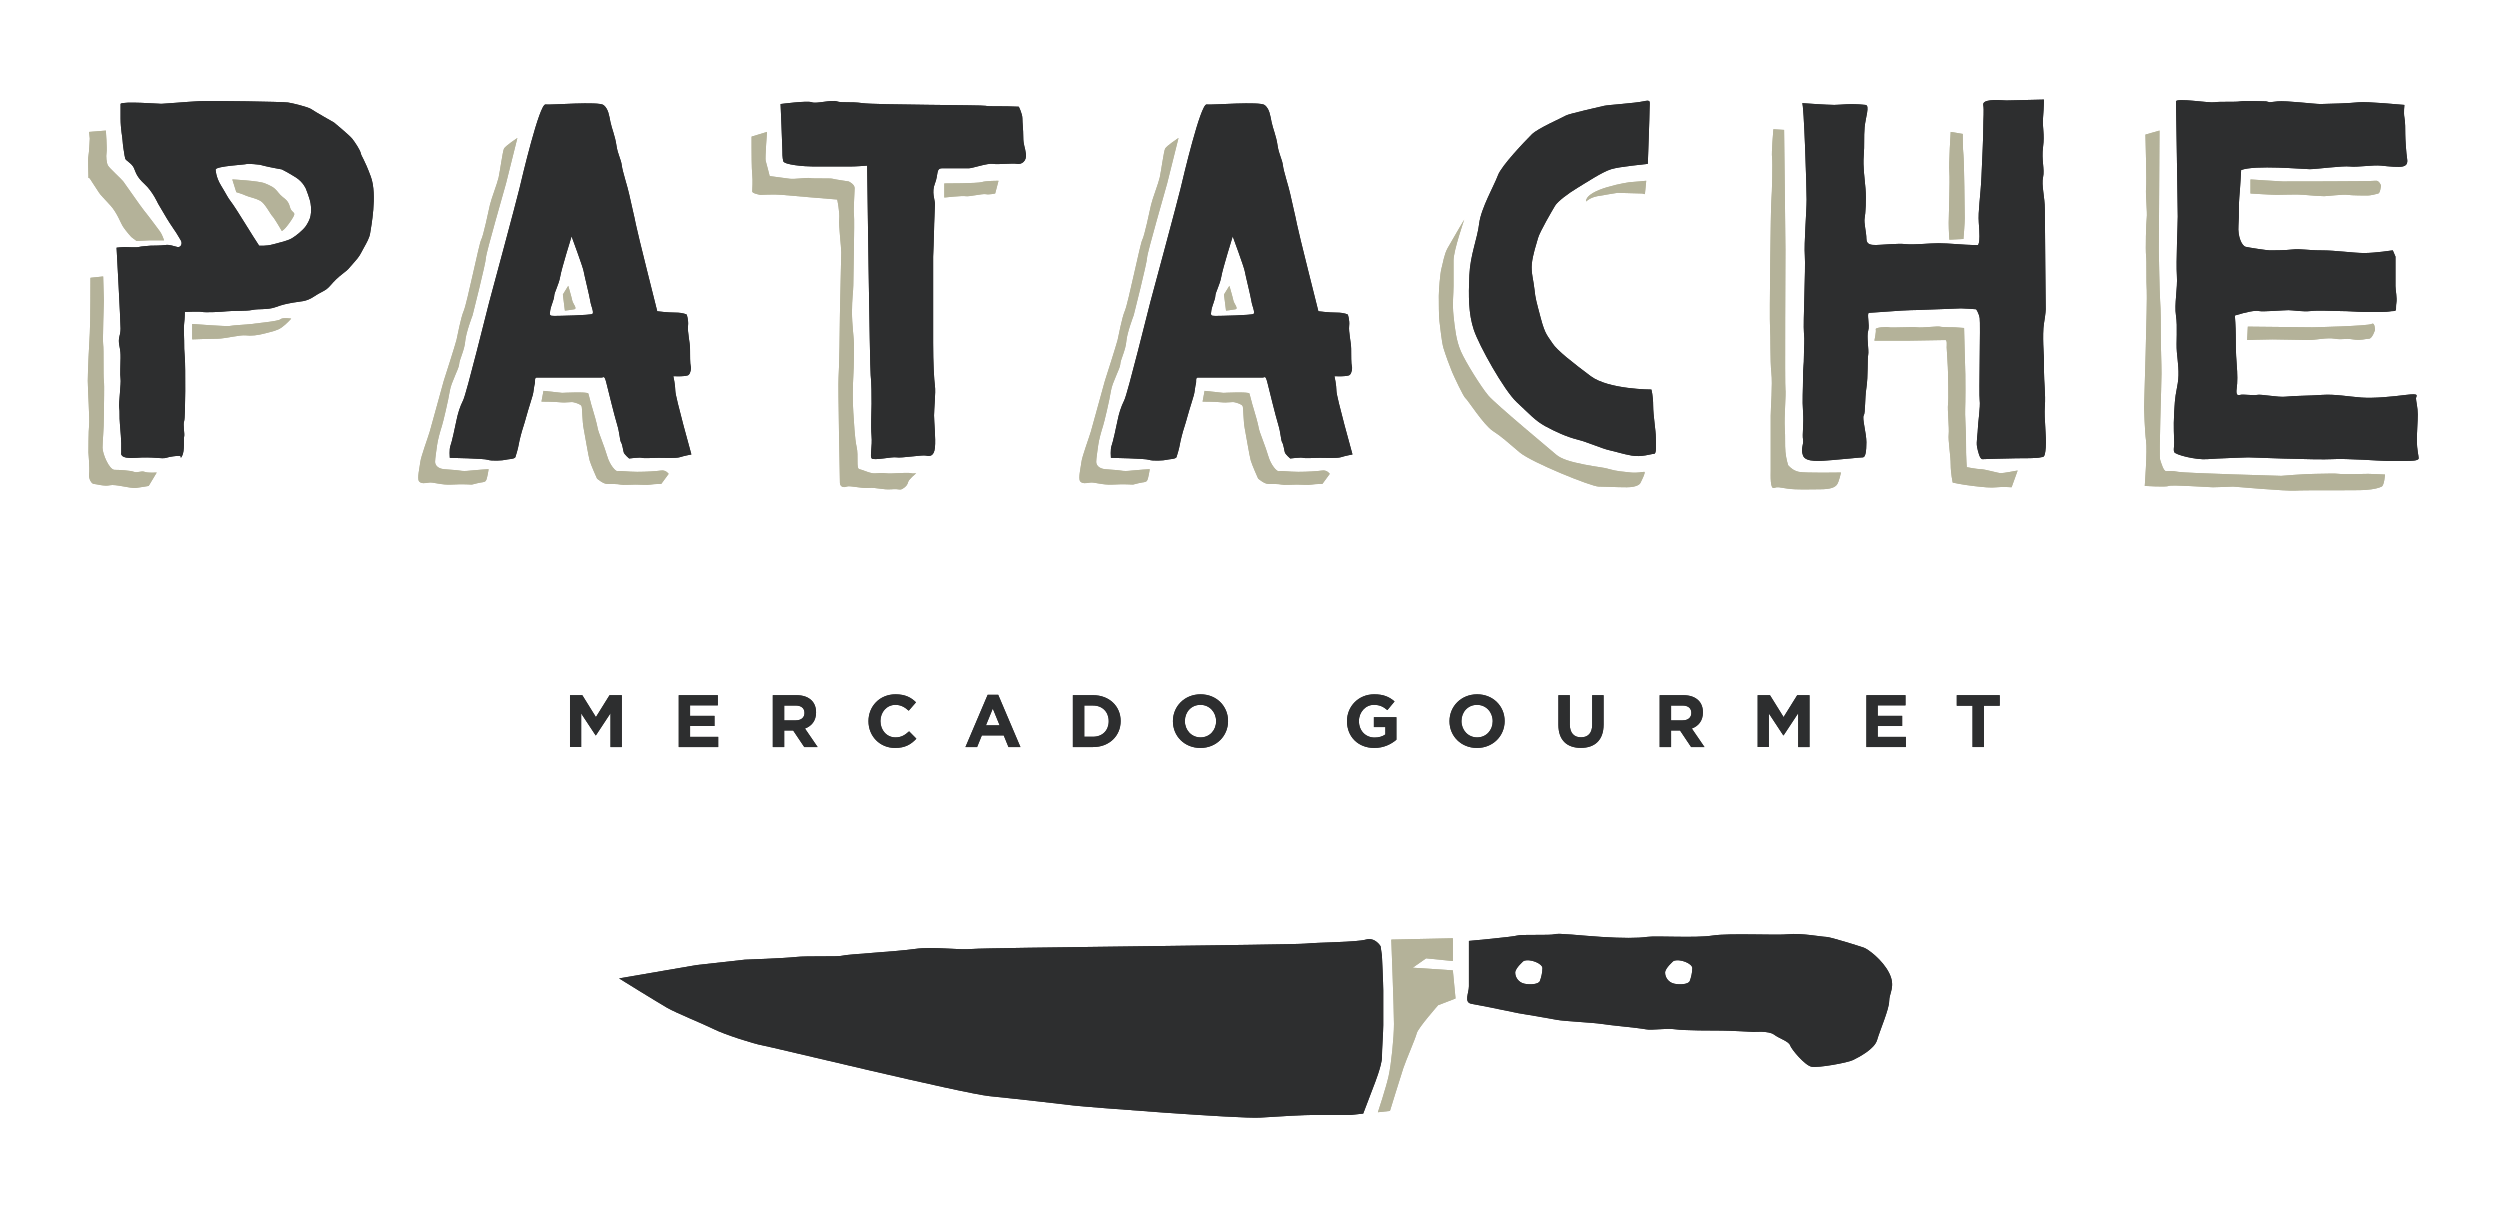 <?xml version="1.0" encoding="UTF-8" standalone="no"?>
<svg xmlns="http://www.w3.org/2000/svg" xmlns:xlink="http://www.w3.org/1999/xlink" xmlns:serif="http://www.serif.com/" width="100%" height="100%" viewBox="0 0 1677 816" version="1.1" xml:space="preserve" style="fill-rule:evenodd;clip-rule:evenodd;stroke-linejoin:round;stroke-miterlimit:2;">
  <rect id="logo_black" x="0.241" y="-0.058" width="1666.67" height="816.667" style="fill:none;"></rect>
  <g id="Capa-1"></g>
  <path d="M208.356,144.605c-0.441,2.692 -2.241,5.838 -3.591,7.63c-1.342,1.8 -5.834,5.833 -8.975,7.629c-3.138,1.796 -7.629,2.7 -12.563,4.041c-4.941,1.35 -9.429,0.9 -9.429,0.9l-4.037,-6.287c0,0 -5.388,-8.525 -6.738,-10.775c-1.346,-2.246 -6.733,-10.775 -8.529,-13.008c-1.792,-2.25 -2.692,-4.496 -6.283,-10.33c-3.588,-5.833 -3.588,-10.775 -3.588,-10.775c0.896,-2.241 19.304,-3.141 20.646,-3.583c1.346,-0.454 8.979,0.442 8.979,0.442l3.592,0.9c3.587,0.891 11.216,2.241 11.216,2.241c0,0 4.492,2.246 9.43,5.388c4.937,3.146 6.733,7.629 6.733,7.629c0,0 2.696,6.738 3.137,9.875c0.45,3.146 0.45,5.392 0,8.083m40.4,-26.033c-4.483,-12.125 -6.283,-13.471 -6.733,-15.712c-0.45,-2.246 -4.042,-7.634 -5.833,-9.875c-1.796,-2.246 -12.117,-10.775 -12.117,-10.775c0,0 -13.467,-7.63 -15.267,-8.975c-1.791,-1.346 -12.566,-4.042 -15.708,-4.492c-3.137,-0.45 -50.721,-1.342 -59.246,-0.892c-8.529,0.442 -23.791,1.796 -25.591,1.796c-1.792,0 -25.584,-1.796 -27.38,0l0,9.871c0,7.183 1.346,13.021 1.346,14.817c0,1.791 1.354,10.766 1.796,12.112c0.45,1.35 4.488,3.146 5.838,6.288c1.345,3.141 1.795,5.837 7.183,10.775c5.387,4.933 8.975,13.012 8.975,13.012l5.829,9.879c0,0 3.596,5.834 4.946,7.634c1.346,1.791 3.142,4.937 4.487,7.179c1.342,2.241 0,4.933 -2.245,4.487c-2.242,-0.446 -5.388,-1.796 -8.08,-1.341c-2.695,0.445 -9.875,0.445 -9.875,0.445c0,0 -6.733,0.45 -8.083,0.896c-1.342,0.446 -8.075,0 -9.417,0c-1.354,0 -5.391,0.446 -5.391,0.446c0,0 2.691,49.379 2.691,54.317c0,4.937 -1.795,5.841 -0.895,10.771c0.895,4.937 0.895,5.391 0.895,8.979c0,3.587 -0.45,11.221 0,13.916c0.455,2.692 -1.345,16.605 -0.895,19.305c0.445,2.687 0,5.829 0.445,10.766c0.45,4.938 0.905,11.671 0.905,13.017l0,6.733c0,0 -1.35,4.042 9.87,3.146c11.225,-0.9 17.505,0.896 20.2,0c2.692,-0.9 7.18,-1.35 8.975,-1.35c1.792,0 0,3.142 1.792,0c1.8,-3.142 0.904,-11.667 1.35,-13.017c0.45,-1.35 -0.9,-8.079 0,-10.32c0.896,-2.242 0.896,-37.255 0.45,-42.196c-0.45,-4.938 -0.45,-7.629 -0.45,-11.675c0,-4.034 -0.446,-8.075 0,-11.663c0.45,-3.6 0.45,-7.637 0.45,-7.637c0,0 9.879,-0.446 11.671,0c1.796,0.454 13.012,0 16.608,-0.446c3.588,-0.446 13.017,0 17.054,-0.896c4.042,-0.9 10.33,0 15.267,-1.796c4.933,-1.796 7.183,-2.25 12.117,-3.146c4.937,-0.895 8.529,-0.445 13.916,-4.037c5.388,-3.592 7.63,-3.592 10.775,-7.183c3.138,-3.592 4.934,-5.388 8.975,-8.525c4.038,-3.142 2.242,-1.8 6.734,-6.734c4.483,-4.941 4.483,-5.837 6.729,-9.875c2.25,-4.037 4.042,-7.183 4.492,-10.325c0.445,-3.146 4.941,-25.583 0.445,-37.704" style="fill:#2d2e2f;fill-rule:nonzero;"></path>
  <path d="M397.338,210.585c-1.355,0.904 -22.446,1.35 -25.592,1.35c-3.142,0 -3.142,-0.446 -2.688,-3.588c0.446,-3.15 2.688,-7.633 2.688,-9.879c0,-2.242 3.146,-7.625 4.046,-13.013c0.896,-5.387 7.629,-26.937 7.629,-26.937c0,0 7.629,20.646 8.079,23.346c0.45,2.687 4.042,17.054 4.483,20.196c0.455,3.137 2.7,7.633 1.355,8.525m55.658,51.625c0,-4.038 -1.35,-9.88 -1.35,-9.88c0,0 8.979,0.455 10.329,-0.895c1.342,-1.346 1.796,-4.488 1.342,-5.834c-0.45,-1.35 -0.45,-7.629 -0.45,-11.675c0,-4.033 -1.796,-11.216 -1.346,-15.258c0.454,-4.042 -0.896,-7.633 -0.896,-7.633c0,0 -2.242,-1.342 -7.629,-1.342c-5.388,0 -12.121,-0.9 -12.121,-0.9c0,0 -13.471,-53.417 -14.367,-58.35c-0.895,-4.946 -3.587,-15.708 -4.487,-20.204c-0.9,-4.484 -4.488,-15.259 -4.942,-19.3c-0.446,-4.038 -2.687,-7.184 -3.591,-13.467c-0.892,-6.287 -3.138,-11.221 -4.03,-15.708c-0.904,-4.488 -1.35,-8.529 -4.491,-11.225c-3.146,-2.688 -35.017,0 -39.054,-0.446c-4.038,-0.446 -15.717,48.925 -17.505,56.554c-1.795,7.638 -18.858,70.925 -20.2,75.863c-1.345,4.933 -15.258,61.495 -17.504,65.983c-2.246,4.487 -3.591,8.975 -4.491,13.462c-0.896,4.488 -3.142,14.813 -4.038,17.063c-0.904,2.242 -0.45,8.079 -0.45,8.079c0,0 23.342,0.446 25.583,1.342c2.242,0.9 10.33,0.45 11.675,0c1.342,-0.446 6.28,-0.446 6.73,-1.792c0.454,-1.346 1.8,-5.837 2.245,-8.533c0.45,-2.688 1.8,-8.075 3.142,-12.113c1.346,-4.046 2.246,-8.083 3.142,-10.779c0.9,-2.692 2.691,-8.975 3.141,-10.325c0.45,-1.346 0.9,-6.279 1.346,-7.625c0.454,-1.35 -0.446,-4.042 1.35,-4.042l43.538,0c1.35,0 1.796,-1.795 3.141,3.592c1.35,5.388 5.388,21.992 7.184,27.829c1.796,5.838 1.796,10.775 2.691,12.117c0.9,1.346 1.35,5.387 1.8,6.733c0.442,1.346 3.588,4.042 3.588,4.042c0,0 7.183,-0.896 8.529,-0.446c1.346,0.446 7.629,0 11.221,0c3.587,0 11.671,0.446 14.362,-0.45c2.696,-0.9 7.638,-1.8 7.638,-1.8c0,0 -10.775,-38.6 -10.775,-42.637" style="fill:#2d2e2f;fill-rule:nonzero;"></path>
  <path d="M347.059,92.538c0,0 -6.733,26.925 -7.629,30.525c-0.896,3.584 -13.471,46.679 -13.471,49.821c0,3.142 -8.971,38.604 -8.971,38.604c0,0 -4.487,11.667 -4.942,17.504c-0.445,5.834 -4.037,12.571 -4.037,15.259c0,2.696 -5.383,12.121 -6.283,17.958c-0.9,5.838 -4.488,21.096 -5.388,23.792c-0.9,2.691 -2.687,8.975 -3.142,12.562c-0.45,3.592 -1.345,8.979 -1.345,11.229c0,2.242 1.8,4.484 5.829,4.934c4.046,0.45 7.633,0.45 10.329,0.896c2.692,0.445 4.037,0.445 8.079,0c4.046,-0.446 11.671,-0.896 11.671,-0.896c0,0 -0.896,6.279 -1.8,7.629c-0.892,1.35 -2.242,0.9 -5.825,1.796l-3.596,0.896c0,0 -6.733,-0.45 -13.471,0c-6.729,0.454 -12.562,-1.792 -15.258,-1.342c-2.692,0.446 -5.388,0.892 -6.729,-0.9c-1.346,-1.8 0.446,-9.425 0.896,-13.013c0.445,-3.595 4.937,-15.712 6.279,-20.204c1.35,-4.487 8.983,-32.766 9.425,-34.112c0.454,-1.346 7.633,-23.796 8.533,-27.384c0.9,-3.587 2.696,-14.358 4.938,-19.745c2.245,-5.392 10.325,-45.338 11.67,-47.58c1.346,-2.25 4.938,-19.304 5.838,-23.345c0.892,-4.038 4.937,-14.359 5.829,-18.405c0.904,-4.037 2.7,-17.504 3.596,-19.3c0.896,-1.791 8.975,-7.179 8.975,-7.179" style="fill:#b4b299;fill-rule:nonzero;"></path>
  <path d="M381.178,191.735c0,0 2.241,7.633 2.687,9.875c0.45,2.241 3.596,5.387 1.35,5.837c-2.242,0.45 -6.287,0.9 -6.287,0.9l-1.342,-10.775l3.592,-5.837Z" style="fill:#b4b299;fill-rule:nonzero;"></path>
  <path d="M363.219,269.392c0,0 8.529,0 12.571,0.445c4.037,0.446 7.183,-0.445 8.979,0c1.796,0.446 4.937,1.35 5.387,2.692c0.442,1.346 0.442,10.325 1.346,14.821c0.896,4.483 3.138,18.396 4.042,21.537c0.892,3.146 4.933,12.117 4.933,12.117c0,0 4.034,3.596 6.734,3.596c2.687,0 7.183,0 8.975,0.446c1.8,0.454 6.733,0 10.325,0c3.591,0 7.183,0.454 9.87,0c2.7,-0.446 7.184,-0.446 7.184,-0.446l4.941,-6.729c0,0 -1.795,-2.696 -4.941,-2.246c-3.142,0.446 -9.871,0.896 -16.163,0.896c-6.279,0 -11.662,-0.896 -13.008,-0.45c-1.346,0.45 -5.388,-4.038 -7.183,-10.325c-1.796,-6.279 -5.838,-15.709 -6.288,-18.396c-0.446,-2.7 -2.692,-10.775 -3.583,-13.475c-0.904,-2.688 -2.246,-8.525 -2.7,-9.871c-0.45,-1.346 -17.504,-0.45 -17.504,-0.45l-12.571,-1.346l-1.346,7.184Z" style="fill:#b4b299;fill-rule:nonzero;"></path>
  <path d="M840.819,210.585c-1.35,0.904 -22.446,1.35 -25.591,1.35c-3.142,0 -3.142,-0.446 -2.688,-3.588c0.446,-3.15 2.688,-7.633 2.688,-9.879c0,-2.242 3.145,-7.625 4.041,-13.013c0.904,-5.387 7.638,-26.937 7.638,-26.937c0,0 7.621,20.646 8.075,23.346c0.45,2.687 4.041,17.054 4.487,20.196c0.446,3.137 2.692,7.633 1.35,8.525m55.654,51.625c0,-4.038 -1.341,-9.88 -1.341,-9.88c0,0 8.975,0.455 10.325,-0.895c1.341,-1.346 1.791,-4.488 1.341,-5.834c-0.445,-1.35 -0.445,-7.629 -0.445,-11.675c0,-4.033 -1.8,-11.216 -1.35,-15.258c0.454,-4.042 -0.896,-7.633 -0.896,-7.633c0,0 -2.246,-1.342 -7.634,-1.342c-5.387,0 -12.116,-0.9 -12.116,-0.9c0,0 -13.467,-53.417 -14.367,-58.35c-0.896,-4.946 -3.587,-15.708 -4.487,-20.204c-0.9,-4.484 -4.488,-15.259 -4.938,-19.3c-0.446,-4.038 -2.692,-7.184 -3.592,-13.467c-0.895,-6.287 -3.141,-11.221 -4.037,-15.708c-0.9,-4.488 -1.346,-8.529 -4.492,-11.225c-3.141,-2.688 -35.012,0 -39.046,-0.446c-4.041,-0.446 -15.716,48.925 -17.504,56.554c-1.8,7.638 -18.862,70.925 -20.204,75.863c-1.346,4.933 -15.262,61.495 -17.508,65.983c-2.246,4.487 -3.592,8.975 -4.488,13.462c-0.9,4.488 -3.141,14.813 -4.037,17.063c-0.9,2.242 -0.45,8.079 -0.45,8.079c0,0 23.341,0.446 25.587,1.342c2.238,0.9 10.325,0.45 11.671,0c1.342,-0.446 6.283,-0.446 6.729,-1.792c0.45,-1.346 1.796,-5.837 2.246,-8.533c0.454,-2.688 1.8,-8.075 3.142,-12.113c1.341,-4.046 2.246,-8.083 3.141,-10.779c0.9,-2.692 2.696,-8.975 3.142,-10.325c0.446,-1.346 0.9,-6.279 1.35,-7.625c0.446,-1.35 -0.45,-4.042 1.346,-4.042l43.537,0c1.346,0 1.796,-1.795 3.142,3.592c1.35,5.388 5.388,21.992 7.179,27.829c1.8,5.838 1.8,10.775 2.7,12.117c0.896,1.346 1.346,5.387 1.796,6.733c0.446,1.346 3.588,4.042 3.588,4.042c0,0 7.179,-0.896 8.533,-0.446c1.342,0.446 7.625,0 11.212,0c3.596,0 11.68,0.446 14.367,-0.45c2.696,-0.9 7.633,-1.8 7.633,-1.8c0,0 -10.775,-38.6 -10.775,-42.637" style="fill:#2d2e2f;fill-rule:nonzero;"></path>
  <path d="M790.538,92.538c0,0 -6.729,26.925 -7.629,30.525c-0.896,3.584 -13.462,46.679 -13.462,49.821c0,3.142 -8.975,38.604 -8.975,38.604c0,0 -4.492,11.667 -4.942,17.504c-0.446,5.834 -4.042,12.571 -4.042,15.259c0,2.696 -5.383,12.121 -6.283,17.958c-0.892,5.838 -4.487,21.096 -5.383,23.792c-0.896,2.691 -2.692,8.975 -3.146,12.562c-0.45,3.592 -1.342,8.979 -1.342,11.229c0,2.242 1.796,4.484 5.834,4.934c4.037,0.45 7.629,0.45 10.32,0.896c2.696,0.445 4.042,0.445 8.084,0c4.041,-0.446 11.671,-0.896 11.671,-0.896c0,0 -0.9,6.279 -1.796,7.629c-0.896,1.35 -2.242,0.9 -5.834,1.796l-3.595,0.896c0,0 -6.734,-0.45 -13.463,0c-6.733,0.454 -12.571,-1.792 -15.267,-1.342c-2.691,0.446 -5.383,0.892 -6.729,-0.9c-1.346,-1.8 0.45,-9.425 0.896,-13.013c0.45,-3.595 4.938,-15.712 6.288,-20.204c1.341,-4.487 8.975,-32.766 9.425,-34.112c0.445,-1.346 7.629,-23.796 8.525,-27.384c0.9,-3.587 2.695,-14.358 4.941,-19.745c2.242,-5.392 10.321,-45.338 11.667,-47.58c1.346,-2.25 4.942,-19.304 5.837,-23.345c0.896,-4.038 4.938,-14.359 5.834,-18.405c0.9,-4.037 2.696,-17.504 3.596,-19.3c0.895,-1.791 8.97,-7.179 8.97,-7.179" style="fill:#b4b299;fill-rule:nonzero;"></path>
  <path d="M824.657,191.735c0,0 2.246,7.633 2.688,9.875c0.454,2.241 3.591,5.387 1.35,5.837c-2.242,0.45 -6.279,0.9 -6.279,0.9l-1.35,-10.775l3.591,-5.837Z" style="fill:#b4b299;fill-rule:nonzero;"></path>
  <path d="M806.701,269.392c0,0 8.525,0 12.57,0.445c4.038,0.446 7.184,-0.445 8.975,0c1.8,0.446 4.938,1.35 5.388,2.692c0.45,1.346 0.45,10.325 1.346,14.821c0.896,4.483 3.137,18.396 4.041,21.537c0.896,3.146 4.938,12.117 4.938,12.117c0,0 4.037,3.596 6.733,3.596c2.692,0 7.179,0 8.975,0.446c1.8,0.454 6.734,0 10.321,0c3.596,0 7.188,0.454 9.883,0c2.692,-0.446 7.175,-0.446 7.175,-0.446l4.938,-6.729c0,0 -1.788,-2.696 -4.938,-2.246c-3.141,0.446 -9.87,0.896 -16.158,0.896c-6.283,0 -11.667,-0.896 -13.017,-0.45c-1.341,0.45 -5.387,-4.038 -7.179,-10.325c-1.796,-6.279 -5.841,-15.709 -6.283,-18.396c-0.45,-2.7 -2.696,-10.775 -3.588,-13.475c-0.904,-2.688 -2.25,-8.525 -2.704,-9.871c-0.441,-1.346 -17.504,-0.45 -17.504,-0.45l-12.567,-1.346l-1.345,7.184Z" style="fill:#b4b299;fill-rule:nonzero;"></path>
  <path d="M415.29,656.312c0,0 26.033,16.163 32.317,19.754c6.283,3.592 24.237,10.775 31.421,14.363c7.183,3.591 26.929,9.875 32.325,10.775c5.379,0.896 134.658,32.312 152.608,34.108c17.954,1.796 49.371,5.388 56.554,6.288c7.183,0.895 111.325,8.979 124.788,8.079c13.47,-0.9 29.625,-1.796 36.808,-1.796l24.242,0l8.079,-0.896l7.183,-18.858c0,0 5.388,-13.463 5.388,-18.85c0,-5.388 0.891,-17.05 0.891,-21.546l0,-23.342c0,-4.487 -0.891,-23.337 -0.891,-23.337l-0.9,-6.284c0,0 -3.596,-6.287 -9.871,-4.491c-6.292,1.796 -31.421,1.796 -40.404,2.691c-8.975,0.9 -213.659,2.696 -223.538,3.596c-9.871,0.896 -26.033,-1.796 -38.604,0c-12.563,1.792 -45.783,3.588 -48.471,4.488c-2.704,0.896 -23.346,0 -31.425,0.896c-8.083,0.9 -34.117,1.791 -34.117,1.791l-32.312,3.596l-52.071,8.975Z" style="fill:#2d2e2f;fill-rule:nonzero;"></path>
  <path d="M933.283,630.278c0,0 1.796,47.584 1.796,56.563c0,8.975 -1.796,26.929 -3.591,35.008c-1.796,8.079 -7.184,24.238 -7.184,24.238l8.079,-0.892c0,0 7.184,-23.346 8.975,-28.729c1.796,-5.388 8.088,-19.754 8.98,-23.342c0.904,-3.596 14.366,-18.854 14.366,-18.854l11.671,-4.496l-1.8,-18.85l-26.929,-1.796l8.983,-6.279l17.946,1.796l0,-15.263l-41.292,0.896Z" style="fill:#b4b299;fill-rule:nonzero;"></path>
  <path d="M1133.48,658.108c-0.875,2.184 -6.533,2.621 -10.458,1.746c-3.917,-0.875 -6.096,-4.358 -6.096,-7.412c0,-3.042 5.667,-7.834 5.667,-7.834c4.354,-1.75 12.625,1.742 12.625,4.792c0,3.042 -0.871,6.529 -1.738,8.708m-100.55,0c-0.862,2.184 -6.529,2.621 -10.458,1.746c-3.917,-0.875 -6.092,-4.358 -6.092,-7.412c0,-3.042 5.663,-7.834 5.663,-7.834c4.358,-1.75 12.637,1.742 12.637,4.792c0,3.042 -0.875,6.529 -1.75,8.708m234.313,-5.387c-4.492,-8.979 -14.363,-16.154 -17.058,-17.054c-2.692,-0.9 -22.446,-7.184 -25.13,-7.184c-2.695,0 -17.066,-2.687 -25.145,-1.796c-8.071,0.9 -39.496,-0.891 -51.171,0.9c-11.667,1.792 -37.704,0 -43.988,0.896c-6.279,0.896 -16.154,0.896 -30.521,0c-14.362,-0.896 -28.729,-2.687 -31.42,-1.796c-2.696,0.9 -22.446,0 -25.138,0.9c-2.692,0.896 -32.321,3.596 -32.321,3.596l0,30.517c0,4.487 -3.587,10.775 1.796,11.671c5.388,0.896 31.425,6.283 31.425,6.283c0,0 21.542,3.592 26.025,4.492c4.496,0.896 24.246,1.791 29.633,2.691c5.388,0.896 25.134,2.688 29.63,3.592c4.483,0.896 13.458,-0.904 19.745,0c6.288,0.896 26.038,0.896 31.425,0.896c5.384,0 21.538,0.9 21.538,0.9c0,0 9.883,-0.9 13.467,1.796c3.595,2.691 9.875,4.483 10.775,7.183c0.9,2.688 9.875,13.463 14.358,14.358c4.496,0.9 24.25,-2.691 27.837,-4.487c3.588,-1.796 14.367,-7.183 16.155,-13.467c1.791,-6.283 8.083,-20.646 8.083,-26.033c0,-5.388 4.487,-9.875 0,-18.854" style="fill:#2d2e2f;fill-rule:nonzero;"></path>
  <path d="M523.613,69.79c0,0 1.2,28.134 1.2,30.525c0,2.392 0,5.388 0.596,7.78c0.604,2.395 13.771,3.591 20.35,3.591l24.538,0c4.191,0 11.375,-0.596 11.375,-0.596c0,0 1.796,135.259 2.391,140.642c0.592,5.388 0.592,13.771 0.592,19.158c0,5.384 -0.592,14.363 0,21.538c0.608,7.183 -1.187,13.171 0,14.971c1.2,1.791 13.775,-1.204 16.763,-0.604c2.991,0.604 17.358,-1.792 19.754,-1.196c2.391,0.6 5.387,0.6 5.983,-5.388c0.596,-5.983 -0.596,-17.358 -0.596,-21.546c0,-4.187 1.192,-15.554 0.596,-19.75c-0.596,-4.187 -1.196,-15.558 -1.196,-28.725l0,-58.054c0,0 0.6,-13.771 0.6,-17.958c0,-4.183 0.596,-14.358 0.596,-17.35c0,-2.996 -2.392,-7.783 0,-13.767c2.392,-5.987 0.6,-10.179 4.792,-10.179l17.95,0c2.391,0 12.571,-3.583 16.162,-2.983c3.592,0.591 13.167,-0.6 16.163,0c2.987,0.591 6.579,-1.804 5.979,-6.592c-0.592,-4.783 -1.792,-5.983 -1.792,-11.367c0,-5.387 -0.596,-9.579 -0.596,-12.566c0,-2.996 -2.4,-7.788 -2.4,-7.788c-10.775,-0.596 -20.35,0 -22.145,-0.596c-1.796,-0.6 -74.209,-0.6 -82.592,-1.795c-8.379,-1.2 -13.767,0 -17.358,-1.2c-3.592,-1.192 -13.759,1.8 -16.755,0.604c-2.991,-1.2 -20.95,1.191 -20.95,1.191" style="fill:#2d2e2f;fill-rule:nonzero;"></path>
  <path d="M1105.35,109.897c0,0 1.188,-32.325 1.188,-37.113c0,-4.792 1.2,-5.983 -4.183,-4.792c-5.388,1.2 -23.942,2.4 -26.338,3c-2.387,0.596 -23.933,5.388 -25.729,6.58c-1.792,1.195 -18.563,8.379 -22.75,12.57c-4.188,4.192 -20.342,20.95 -22.738,27.534c-2.391,6.579 -11.366,22.137 -12.566,32.316c-1.192,10.171 -5.988,20.942 -6.584,34.709c-0.604,13.766 -0.604,25.737 2.988,36.512c3.596,10.775 20.358,40.696 28.733,48.475c8.375,7.779 12.563,12.571 19.146,16.163c6.592,3.591 14.367,7.183 21.546,8.979c7.183,1.796 16.162,5.979 21.55,7.179c5.387,1.196 8.375,2.396 14.962,3.588c6.58,1.2 13.163,-1.192 14.963,-1.192c1.796,0 1.2,-5.988 1.2,-10.775c0,-4.783 -1.804,-14.963 -1.804,-21.546c0,-6.583 -1.196,-10.775 -1.196,-10.775c0,0 -28.729,0 -40.692,-8.975c-11.975,-8.975 -22.737,-17.358 -25.737,-22.146c-2.996,-4.787 -4.792,-5.383 -7.779,-16.754c-2.996,-11.375 -3.596,-13.167 -4.196,-19.154c-0.596,-5.983 -2.392,-11.371 -1.796,-17.358c0.608,-5.984 2.996,-13.163 4.192,-17.359c1.195,-4.187 9.579,-18.55 11.379,-21.541c1.791,-2.992 8.971,-8.38 14.954,-11.967c5.987,-3.592 16.767,-10.779 22.742,-12.575c5.983,-1.792 20.35,-2.988 24.545,-3.583" style="fill:#2d2e2f;fill-rule:nonzero;"></path>
  <path d="M1208.89,69.195c1.191,-0.596 2.991,56.258 2.991,64.637c0,8.379 -1.8,29.325 -1.195,37.704c0.6,8.384 -1.2,45.488 -0.605,51.471c0.605,5.988 0,8.375 0,15.558c0,7.184 -0.595,6.588 -0.595,14.963c0,8.379 -0.596,14.367 0,22.746c0.595,8.375 -0.596,14.966 0,18.554c0.595,3.587 -1.796,5.983 0,10.771c1.8,4.787 11.975,3.591 19.754,2.991c7.779,-0.595 18.55,-1.795 20.341,-1.795c1.8,0 2.4,-4.188 2.4,-10.167c0,-5.992 -2.995,-16.163 -1.8,-17.963c1.2,-1.791 0.605,-10.77 1.8,-18.55c1.196,-7.783 0.588,-19.15 1.196,-22.145c0.592,-2.992 -1.196,-12.567 0,-16.159c1.2,-3.591 -1.196,-11.971 0.592,-11.971c1.8,0 23.337,-1.795 28.133,-1.795c4.788,0 14.954,-0.6 17.954,-0.6c2.996,0 13.175,-0.596 15.563,-0.596c2.396,0 10.179,0.596 10.179,0.596c0,0 1.796,2.395 2.392,5.987c0.591,3.588 -0.596,50.871 0,55.063c0.591,4.191 -1.2,15.558 -1.2,18.55c0,2.991 -1.192,9.583 -0.6,12.566c0.6,2.996 1.8,8.384 3.6,8.384c1.787,0 17.35,-0.596 22.733,-0.596c5.392,0 14.363,0 16.163,-0.6c1.791,-0.6 2.987,1.196 3.591,-6.588c0.6,-7.779 -1.2,-19.15 -0.604,-27.525c0.604,-8.383 -0.596,-16.162 -0.596,-24.546l0,-8.37c0,0 -1.191,-15.563 0,-22.746c1.2,-7.184 1.2,-9.579 1.2,-9.579c0,0 -0.604,-58.646 -0.604,-67.025c0,-8.384 -2.392,-16.163 -1.196,-21.55c1.196,-5.388 -1.196,-11.371 0,-20.346c1.196,-8.979 -0.591,-12.575 0,-19.75c0.6,-7.184 0.6,-11.971 0.6,-11.971l-25.133,0.596c-7.783,-0.596 -16.167,-0.596 -15.563,2.991c0.609,3.592 0,8.984 0,15.559c0,6.591 -0.591,18.562 -1.2,32.325c-0.6,13.762 -2.391,23.337 -1.795,31.125c0.595,7.775 0.604,11.962 0,13.758c-0.596,1.796 0,1.2 -4.188,1.2c-4.196,0 -16.754,-1.2 -22.742,-1.2c-5.987,0 -16.754,1.2 -22.145,0.6c-5.388,-0.6 -16.759,0.6 -19.755,0.6c-2.987,0 -6.575,0 -6.575,-4.192c0,-4.191 -1.8,-10.775 -1.204,-13.766c0.604,-2.992 1.204,-12.567 0.604,-19.75c-0.604,-7.184 -1.795,-14.963 -1.2,-22.138c0.596,-7.187 0,-12.575 0.596,-19.154c0.604,-6.583 3.634,-14.625 0.604,-14.967c-10.779,-1.195 -16.162,0 -20.954,0c-4.787,0 -21.537,-1.195 -21.537,-1.195" style="fill:#2d2e2f;fill-rule:nonzero;"></path>
  <path d="M1459.65,67.994c0,0 1.196,71.825 1.196,77.213c0,5.379 -1.188,30.52 -0.592,39.5c0.592,8.979 -1.8,19.15 -0.604,26.929c1.196,7.783 0.008,17.954 0.604,24.533c0.592,6.588 1.792,13.775 0.592,20.95c-1.196,7.183 -1.788,7.783 -2.392,19.158c-0.604,11.367 0,16.155 0,20.35c0,4.184 -0.596,4.78 0,6.575c0.604,1.8 14.354,5.388 22.137,4.792c7.78,-0.596 27.538,-1.196 27.538,-1.196c0,0 46.683,1.792 56.262,1.196c9.571,-0.596 32.905,1.196 36.5,1.196l12.563,0c3.6,0 8.979,0 8.979,-1.792c0,-1.8 -1.187,-5.391 -1.187,-11.975c0,-6.579 0.591,-12.571 0.591,-17.354c0,-4.792 -1.196,-8.975 -1.196,-10.771c0,-1.796 2.996,-3.591 -6.579,-2.4c-9.575,1.2 -21.55,2.396 -29.925,1.796c-8.383,-0.596 -17.958,-2.392 -26.329,-1.796c-8.387,0.604 -19.758,0.604 -24.546,1.2c-4.779,0.596 -16.75,-1.796 -19.154,-1.2c-2.387,0.604 -9.579,-0.596 -11.367,0c-1.791,0.604 -2.995,0 -2.4,-4.187c0.609,-4.188 0.596,-9.575 0,-16.759c-0.595,-7.183 -0.595,-13.762 -0.595,-19.145c0,-5.388 -0.6,-13.171 -0.6,-13.171c7.787,-2.396 13.766,-3.592 16.162,-2.992c2.396,0.596 16.758,-0.6 19.746,-0.6c2.996,0 9.583,1.196 14.967,0.6c5.387,-0.6 13.766,0 19.754,0c5.979,0 11.966,0.596 15.558,0.596l12.571,0c4.779,0 5.387,-0.596 7.779,-0.596c2.392,0 1.196,-1.796 1.788,-5.387c0.604,-3.588 -0.592,-8.384 -0.592,-11.367l0,-19.754l-1.8,-4.188c0,0 -11.963,1.796 -19.142,1.796c-7.187,0 -19.15,-1.796 -28.733,-1.796c-9.571,0 -14.367,-1.2 -19.154,-0.6c-4.788,0.6 -13.763,0.6 -15.55,0.6c-1.804,0 -13.779,-1.8 -16.167,-2.396c-2.396,-0.6 -5.383,-6.583 -4.787,-14.366c0.595,-7.779 0,-13.163 0.595,-19.15c0.6,-5.984 1.205,-17.959 1.205,-17.959c8.975,-3.587 41.883,-0.595 46.075,-0.595c4.195,0 22.145,-2.392 26.933,-1.796c4.787,0.596 15.558,-1.188 20.942,-0.596c5.387,0.596 11.975,1.192 14.366,0.596c2.4,-0.596 3.604,-1.788 2.996,-5.388c-0.596,-3.587 -1.204,-13.162 -1.204,-16.154c0,-2.992 0.008,-8.379 -0.596,-11.371c-0.587,-2.996 0,-8.383 0,-8.383c0,0 -25.725,-2.396 -30.521,-1.788c-4.787,0.592 -21.546,1.192 -25.737,1.192c-4.192,0 -23.338,-2.396 -28.725,-1.8l-5.375,0.608l-2.409,-0.608c0,0 -14.362,-0.596 -17.35,0c-2.995,0.608 -13.766,0 -17.35,0.608c-3.595,0.592 -25.137,-3 -25.741,-0.608" style="fill:#2d2e2f;fill-rule:nonzero;"></path>
  <path d="M71.011,87.599c0,0 0.892,12.116 0.446,14.812c-0.446,2.692 0,6.729 0.896,8.529c0.9,1.792 9.425,9.43 10.325,10.771c0.904,1.35 8.529,12.121 10.775,15.259c2.242,3.145 4.038,5.391 5.833,7.637c1.796,2.246 6.73,8.975 8.08,10.771c1.345,1.796 2.695,5.833 2.695,5.833l-9.879,0l-8.529,0.446l-3.587,-2.687c0,0 -3.592,-4.042 -5.388,-6.734c-1.796,-2.696 -4.046,-9.429 -8.529,-14.362c-4.488,-4.938 -6.754,-7.167 -7.633,-8.534c-4.042,-6.279 -4.484,-6.737 -5.83,-8.97c-1.354,-2.25 -1.354,0.45 -1.354,-2.25c0,-2.688 -0.446,-11.221 0,-13.463c0.454,-2.246 0.904,-11.671 0.904,-11.671l-0.45,-4.491l11.225,-0.896Z" style="fill:#b4b299;fill-rule:nonzero;"></path>
  <path d="M155.84,120.368c0,0 17.958,0.892 22,2.692c4.033,1.792 5.829,2.246 8.975,6.279c3.146,4.042 6.283,4.042 7.629,9.425c1.346,5.388 5.387,2.25 0.904,8.979c-4.496,6.738 -6.292,7.184 -6.292,7.184c0,0 -4.937,-8.525 -6.279,-9.871c-1.35,-1.346 -4.937,-8.534 -8.083,-10.321c-3.142,-1.796 -8.079,-2.7 -9.875,-3.596c-1.796,-0.9 -6.288,-2.246 -6.288,-2.246l-2.691,-8.525Z" style="fill:#b4b299;fill-rule:nonzero;"></path>
  <path d="M128.909,217.321l0,10.325c0,0 12.571,-0.446 17.059,-0.446c4.483,0 15.258,-2.696 18.85,-2.25c3.591,0.45 8.083,0 13.025,-1.346c4.933,-1.342 8.075,-1.792 11.212,-4.042c3.142,-2.241 6.292,-5.829 6.292,-5.829c0,0 -5.842,-0.9 -7.184,0.442c-1.35,1.35 -16.162,2.7 -19.304,3.146c-3.141,0.446 -13.021,0.9 -14.812,1.35c-1.796,0.446 -25.138,-1.35 -25.138,-1.35" style="fill:#b4b299;fill-rule:nonzero;"></path>
  <path d="M60.688,186.347l8.521,-0.891c0,0 0.45,14.358 0.45,16.154c0,1.8 -0.896,26.483 -0.45,29.625c0.45,3.146 0,20.654 0.45,24.242c0.45,3.587 0,14.808 0,23.787c0,8.979 -0.896,17.058 -0.896,21.096c0,4.046 4.492,14.817 8.075,14.817c3.592,0 10.775,0.445 13.021,1.345c2.246,0.896 4.937,-0.9 7.183,0c2.242,0.896 8.079,0.45 8.079,0.45l-5.387,8.975c0,0 -4.938,0.896 -8.529,1.35c-3.592,0.446 -13.917,-2.7 -17.504,-1.8c-3.592,0.896 -9.425,-0.9 -10.771,-0.9c-1.35,0 -3.596,-3.141 -3.146,-6.729c0.454,-3.591 -0.45,-14.366 -0.45,-14.366c0,0 0,-14.809 0.45,-18.4c0.454,-3.592 -0.896,-23.792 -0.896,-29.625c0,-5.838 0.896,-25.138 1.35,-31.871c0.45,-6.729 0.45,-37.259 0.45,-37.259" style="fill:#b4b299;fill-rule:nonzero;"></path>
  <path d="M514.491,88.496c0,0 -1.35,17.954 -0.905,19.3c0.455,1.346 2.7,10.325 2.7,10.325c0,0 10.325,1.346 13.463,1.796c3.137,0.45 11.671,-0.9 13.462,-0.45c1.8,0.45 13.917,0 15.271,0.45c1.342,0.45 10.767,1.795 10.767,1.795c0,0 4.037,1.796 4.037,4.488c0,2.696 -0.891,13.917 -0.445,17.954c0.445,4.042 -0.446,43.542 -0.446,47.129c0,3.592 -0.904,9.429 -0.904,17.959c0,8.525 1.35,17.958 1.35,21.545c0,3.592 0,14.813 -0.446,21.546c-0.45,6.734 -0.45,18.404 0,24.242c0.446,5.833 0.891,17.504 2.241,23.337c1.346,5.834 -0.445,14.363 1.796,14.813c2.242,0.45 5.834,2.246 8.534,2.692c2.687,0.454 5.383,-0.446 8.525,0c3.141,0.454 7.179,0 8.529,0c1.346,0 7.625,-0.446 8.979,0c1.342,0.454 3.587,0 3.587,0c0,0 -4.941,4.041 -5.383,5.837c-0.45,1.792 -1.346,3.138 -3.592,4.488c-2.245,1.35 -1.795,0 -7.633,0.45c-5.833,0.45 -10.325,-1.346 -15.262,-0.896c-4.938,0.446 -12.567,-1.796 -14.817,-0.904c-2.242,0.904 -4.483,0 -4.483,-2.688c0,-2.7 -1.346,-65.087 -0.905,-70.475c0.455,-5.387 0.905,-35.908 0.905,-41.742c0,-5.837 0.445,-17.058 0.445,-21.095c0,-4.046 0.455,-17.063 0.455,-21.096c0,-4.042 -1.805,-17.963 -1.35,-22.446c0.45,-4.488 -1.346,-13.021 -1.346,-13.021c0,0 -33.217,-2.687 -37.259,-3.137c-4.041,-0.455 -14.366,0 -14.366,0c0,0 -5.379,-0.9 -5.379,-2.25c0,-1.342 0.445,-7.18 0,-11.217c-0.45,-4.042 -0.45,-16.158 -0.45,-17.954l0,-7.634l10.325,-3.141Z" style="fill:#b4b299;fill-rule:nonzero;"></path>
  <path d="M633.44,123.062l0,9.425c0,0 12.117,-1.346 14.358,-0.9c2.242,0.446 11.221,-1.796 13.471,-1.346c2.246,0.45 6.284,-0.45 6.284,-0.45l2.245,-8.529c0,0 -8.529,0 -11.225,0.9c-2.691,0.9 -25.133,0.9 -25.133,0.9" style="fill:#b4b299;fill-rule:nonzero;"></path>
  <path d="M982.209,147.299c0,0 -7.183,20.65 -7.183,27.379l0,17.054c0,5.842 -0.892,11.68 0,20.2c0.896,8.534 1.796,16.609 4.937,23.792c3.142,7.183 13.471,23.792 18.409,29.625c4.933,5.838 41.737,36.363 45.333,39.5c3.592,3.146 9.875,4.942 18.85,6.738c8.979,1.795 12.571,1.795 17.063,3.141c4.483,1.342 9.87,1.792 14.354,2.246c4.496,0.446 7.633,-0.454 8.983,-0.454c1.342,0 -2.692,7.629 -2.692,7.629c0,0 -1.345,2.696 -8.975,2.696c-7.637,0 -13.916,-0.454 -18.854,-0.454c-4.941,0 -44.891,-16.15 -52.975,-22.892c-8.079,-6.733 -11.662,-10.321 -17.95,-14.358c-6.283,-4.038 -17.054,-21.096 -18.404,-21.996c-1.342,-0.9 -7.629,-14.363 -8.971,-17.504c-1.35,-3.142 -4.496,-11.671 -5.841,-16.163c-1.342,-4.487 -2.246,-15.258 -2.692,-17.95c-0.446,-2.696 -0.446,-13.471 -0.446,-17.062c0,-3.592 0.892,-15.259 1.796,-18.4c0.892,-3.142 1.796,-9.429 4.037,-13.467c2.242,-4.037 11.221,-19.3 11.221,-19.3" style="fill:#b4b299;fill-rule:nonzero;"></path>
  <path d="M1063.9,135.175c0,0 2.691,-2.691 7.629,-3.587c4.937,-0.896 13.471,-2.246 13.471,-2.246l16.604,0.45l1.796,0.446l0.891,-8.975c0,0 -8.966,0.9 -10.321,0.9c-1.341,0 -30.07,4.483 -30.07,13.012" style="fill:#b4b299;fill-rule:nonzero;"></path>
  <path d="M1189.59,86.701l7.188,0.45c0,0 0.887,73.163 0.887,80.346c0,7.183 -0.45,91.567 0,93.813c0.455,2.241 -0.887,18.858 -0.45,25.587c0.45,6.733 0,11.217 0.45,16.163c0.455,4.933 1.796,8.975 1.796,8.975c0,0 2.7,3.587 7.188,4.487c4.487,0.896 28.279,0.45 28.279,0.45c0,0 -1.346,6.283 -2.7,8.075c-1.333,1.796 -4.038,3.146 -11.217,3.146c-7.183,0 -15.708,0.45 -21.991,-0.45c-6.288,-0.9 -6.288,-1.35 -8.984,-0.446c-2.691,0.896 -2.241,-8.083 -2.241,-12.121l0,-36.362c0,-5.829 1.345,-20.642 0.454,-28.725c-0.904,-8.084 -0.454,-24.688 -0.904,-30.525c-0.45,-5.829 0.45,-80.796 0.904,-85.279c0.446,-4.492 0.891,-25.588 0.446,-28.734c-0.446,-3.141 0.895,-18.85 0.895,-18.85" style="fill:#b4b299;fill-rule:nonzero;"></path>
  <path d="M1308.53,88.496c0,0 -1.337,20.646 -0.887,26.937c0.446,6.279 -0.45,29.171 -0.45,34.109c0,4.937 0.45,11.225 0.45,11.225l9.425,-0.455c0,0 0.887,-10.32 0.887,-13.912c0,-3.592 -0.454,-39.5 -0.887,-42.646c-0.45,-3.137 -0.45,-13.912 -0.45,-13.912l-8.088,-1.346Z" style="fill:#b4b299;fill-rule:nonzero;"></path>
  <path d="M1257.37,228.541c0,0 1.333,-6.279 0.891,-7.634c-0.445,-1.345 7.63,-1.791 8.975,-1.345c1.35,0.454 15.717,-0.446 18.859,0c3.141,0.454 13.908,-0.892 15.258,-0.446c1.342,0.446 9.875,0.446 9.875,0.446l6.275,0.454c0,0 0,0.45 0.45,17.054c0.454,16.612 0.454,13.021 0.454,25.137c0,12.121 -0.454,12.571 0,21.1c0.45,8.525 0.45,17.505 0.45,20.646c0,3.146 0.45,9.429 0.45,9.429c0,0 6.738,1.346 9.425,1.346c2.692,0 11.671,2.692 13.467,2.692c1.787,0 11.221,-1.796 11.221,-1.796l-4.042,11.221c0,0 -5.837,-0.454 -9.875,0c-4.033,0.45 -8.517,0 -16.162,-0.896c-7.625,-0.9 -13.463,-2.246 -13.463,-2.246c0,0 -1.35,-6.283 -1.35,-12.116c0,-5.842 -1.787,-16.163 -1.337,-20.205c0.45,-4.033 -0.905,-16.604 -0.45,-20.195c0.45,-3.592 0,-17.505 0,-21.096c0,-3.592 -0.905,-15.713 -0.905,-17.059c0,-1.35 0.45,-4.941 -0.887,-4.941c-1.35,0 -24.242,0.45 -26.033,0.45l-21.546,0Z" style="fill:#b4b299;fill-rule:nonzero;"></path>
  <path d="M1439.16,90.292l9.429,-2.692l-0.462,80.35c0,0 0.462,28.275 0.896,34.109c0.454,5.837 0.454,14.816 0.454,23.787c0,8.984 0.45,16.613 0.45,24.696c0,8.075 -1.8,55.204 -0.904,57.9c0.904,2.692 2.254,7.629 4.045,7.629c1.796,0 3.584,-0.446 8.075,0.45c4.488,0.896 69.125,2.692 69.125,2.692c0,0 15.721,-1.342 22.896,-1.342c7.179,0 12.567,-0.454 15.717,0c3.142,0.446 17.946,0 19.746,0c1.804,0 11.216,0.446 11.216,0.446c0,0 -0.441,7.183 -2.237,8.075c-1.8,0.904 -4.938,1.8 -10.779,2.25c-5.829,0.45 -41.742,0 -47.129,0.45c-5.388,0.446 -41.742,-2.7 -41.742,-2.7c0,0 -10.775,0.454 -13.467,0.454c-2.691,0 -27.837,-1.8 -29.625,-0.9c-1.796,0.9 -16.154,0 -16.154,0c0,0 1.788,-23.791 0.888,-30.075c-0.888,-6.283 -1.346,-22.437 -1.346,-22.437c0,0 2.246,-72.721 1.8,-78.559c-0.454,-5.833 0,-19.75 -0.454,-23.337c-0.438,-3.588 0,-22.45 0.454,-25.583c0.446,-3.146 -0.892,-15.717 -0.454,-19.755c0.454,-4.037 -0.438,-35.908 -0.438,-35.908" style="fill:#b4b299;fill-rule:nonzero;"></path>
  <path d="M1509.63,120.368l0,9.425c0,0 14.371,0.896 17.504,0.896c3.142,0 14.371,-0.45 18.408,0c4.038,0.45 11.221,0.9 13.471,0.9c2.238,0 12.563,-1.35 15.704,-0.9c3.138,0.45 11.667,0.45 13.467,0.45c1.8,0 5.838,-0.9 7.179,-1.346c1.346,-0.454 1.8,-5.387 1.8,-5.387c0,0 -1.35,-3.588 -3.591,-3.146c-2.246,0.45 -60.596,0.45 -62.392,0.45c-1.792,0 -21.55,-1.342 -21.55,-1.342" style="fill:#b4b299;fill-rule:nonzero;"></path>
  <path d="M1507.84,219.117l-0.45,8.975c0,0 11.662,-0.446 17.05,-0.446c5.383,0 19.754,0.446 24.241,0.446c4.488,0 12.117,-1.787 17.505,-0.896c5.387,0.896 6.729,-0.45 12.129,0.45c5.375,0.896 8.516,-0.45 10.762,-0.45c2.242,0 4.046,-5.837 4.046,-5.837c0,0 0,-5.388 -2.254,-4.038c-2.238,1.35 -37.7,2.242 -39.95,2.242c-2.238,0 -43.079,-0.446 -43.079,-0.446" style="fill:#b4b299;fill-rule:nonzero;"></path>
  <path d="M382.353,466.338l8.246,0l9.138,14.704l9.146,-14.704l8.245,0l0,34.775l-7.595,0l0,-22.704l-9.796,14.858l-0.196,0l-9.683,-14.708l0,22.554l-7.505,0l0,-34.775Z" style="fill:#2d2e2f;fill-rule:nonzero;"></path>
  <path d="M455.295,466.338l26.229,0l0,6.804l-18.629,0l0,7.058l16.391,0l0,6.805l-16.391,0l0,7.3l18.879,0l0,6.808l-26.479,0l0,-34.775Z" style="fill:#2d2e2f;fill-rule:nonzero;"></path>
  <path d="M533.796,483.228c3.729,0 5.862,-1.987 5.862,-4.921l0,-0.095c0,-3.28 -2.283,-4.963 -6.012,-4.963l-7.596,0l0,9.979l7.746,0Zm-15.4,-16.891l15.896,0c4.421,0 7.85,1.245 10.133,3.529c1.946,1.933 2.983,4.666 2.983,7.95l0,0.1c0,5.608 -3.025,9.137 -7.45,10.779l8.496,12.421l-8.937,0l-7.463,-11.129l-6.004,0l0,11.129l-7.654,0l0,-34.779Z" style="fill:#2d2e2f;fill-rule:nonzero;"></path>
  <path d="M582.588,483.829l0,-0.1c0,-9.888 7.458,-17.979 18.141,-17.979c6.559,0 10.479,2.179 13.709,5.362l-4.871,5.608c-2.679,-2.433 -5.413,-3.925 -8.892,-3.925c-5.858,0 -10.083,4.875 -10.083,10.834l0,0.1c0,5.958 4.121,10.929 10.083,10.929c3.975,0 6.404,-1.596 9.142,-4.071l4.871,4.913c-3.584,3.829 -7.55,6.212 -14.263,6.212c-10.233,0 -17.837,-7.9 -17.837,-17.883" style="fill:#2d2e2f;fill-rule:nonzero;"></path>
  <path d="M670.588,486.565l-4.625,-11.283l-4.617,11.283l9.242,0Zm-8.05,-20.475l7.054,0l14.904,35.025l-8,0l-3.179,-7.8l-14.712,0l-3.175,7.8l-7.796,0l14.904,-35.025Z" style="fill:#2d2e2f;fill-rule:nonzero;"></path>
  <path d="M733.241,494.209c6.258,0 10.487,-4.225 10.487,-10.379l0,-0.1c0,-6.163 -4.229,-10.484 -10.487,-10.484l-5.909,0l0,20.963l5.909,0Zm-13.563,-27.871l13.563,0c10.929,0 18.479,7.504 18.479,17.287l0,0.105c0,9.787 -7.55,17.383 -18.479,17.383l-13.563,0l0,-34.775Z" style="fill:#2d2e2f;fill-rule:nonzero;"></path>
  <path d="M815.774,483.829l0,-0.1c0,-5.971 -4.366,-10.934 -10.533,-10.934c-6.167,0 -10.433,4.875 -10.433,10.834l0,0.1c0,5.958 4.37,10.929 10.529,10.929c6.158,0 10.437,-4.875 10.437,-10.829m-28.971,0l0,-0.1c0,-9.888 7.809,-17.979 18.534,-17.979c10.729,0 18.433,7.987 18.433,17.879l0,0.1c0,9.887 -7.8,17.983 -18.529,17.983c-10.733,0 -18.438,-8 -18.438,-17.883" style="fill:#2d2e2f;fill-rule:nonzero;"></path>
  <path d="M903.571,483.829l0,-0.1c0,-9.888 7.705,-17.979 18.238,-17.979c6.254,0 10.033,1.683 13.654,4.762l-4.821,5.813c-2.683,-2.238 -5.062,-3.53 -9.087,-3.53c-5.567,0 -9.992,4.917 -9.992,10.834l0,0.1c0,6.362 4.379,11.025 10.529,11.025c2.796,0 5.275,-0.688 7.213,-2.092l0,-4.962l-7.704,0l0,-6.605l15.108,0l0,15.1c-3.579,3.025 -8.496,5.517 -14.85,5.517c-10.838,0 -18.288,-7.6 -18.288,-17.883" style="fill:#2d2e2f;fill-rule:nonzero;"></path>
  <path d="M1001.31,483.829l0,-0.1c0,-5.971 -4.379,-10.934 -10.538,-10.934c-6.162,0 -10.433,4.875 -10.433,10.834l0,0.1c0,5.958 4.379,10.929 10.529,10.929c6.171,0 10.442,-4.875 10.442,-10.829m-28.971,0l0,-0.1c0,-9.888 7.804,-17.979 18.529,-17.979c10.734,0 18.434,7.987 18.434,17.879l0,0.1c0,9.887 -7.8,17.983 -18.53,17.983c-10.733,0 -18.433,-8 -18.433,-17.883" style="fill:#2d2e2f;fill-rule:nonzero;"></path>
  <path d="M1045.38,486.211l0,-19.871l7.65,0l0,19.675c0,5.658 2.838,8.587 7.509,8.587c4.671,0 7.496,-2.825 7.496,-8.345l0,-19.917l7.654,0l0,19.621c0,10.533 -5.917,15.7 -15.25,15.7c-9.346,0 -15.059,-5.213 -15.059,-15.45" style="fill:#2d2e2f;fill-rule:nonzero;"></path>
  <path d="M1128.7,483.228c3.729,0 5.862,-1.987 5.862,-4.921l0,-0.095c0,-3.28 -2.287,-4.963 -6.008,-4.963l-7.596,0l0,9.979l7.742,0Zm-15.396,-16.891l15.892,0c4.429,0 7.854,1.245 10.141,3.529c1.938,1.933 2.975,4.666 2.975,7.95l0,0.1c0,5.608 -3.029,9.137 -7.45,10.779l8.496,12.421l-8.946,0l-7.446,-11.129l-6.008,0l0,11.129l-7.654,0l0,-34.779Z" style="fill:#2d2e2f;fill-rule:nonzero;"></path>
  <path d="M1179.04,466.338l8.246,0l9.146,14.704l9.146,-14.704l8.245,0l0,34.775l-7.6,0l0,-22.704l-9.791,14.858l-0.204,0l-9.68,-14.708l0,22.554l-7.508,0l0,-34.775Z" style="fill:#2d2e2f;fill-rule:nonzero;"></path>
  <path d="M1251.98,466.338l26.229,0l0,6.804l-18.629,0l0,7.058l16.395,0l0,6.805l-16.395,0l0,7.3l18.875,0l0,6.808l-26.475,0l0,-34.775Z" style="fill:#2d2e2f;fill-rule:nonzero;"></path>
  <path d="M1323.18,473.392l-10.579,0l0,-7.055l28.812,0l0,7.055l-10.575,0l0,27.72l-7.658,0l0,-27.72Z" style="fill:#2d2e2f;fill-rule:nonzero;"></path>
  <path d="M208.356,144.605c-0.441,2.692 -2.241,5.838 -3.591,7.63c-1.342,1.8 -5.834,5.833 -8.975,7.629c-3.138,1.796 -7.629,2.7 -12.563,4.041c-4.941,1.35 -9.429,0.9 -9.429,0.9l-4.037,-6.287c0,0 -5.388,-8.525 -6.738,-10.775c-1.346,-2.246 -6.733,-10.775 -8.529,-13.008c-1.792,-2.25 -2.692,-4.496 -6.283,-10.33c-3.588,-5.833 -3.588,-10.775 -3.588,-10.775c0.896,-2.241 19.304,-3.141 20.646,-3.583c1.346,-0.454 8.979,0.442 8.979,0.442l3.592,0.9c3.587,0.891 11.216,2.241 11.216,2.241c0,0 4.492,2.246 9.43,5.388c4.937,3.146 6.733,7.629 6.733,7.629c0,0 2.696,6.738 3.137,9.875c0.45,3.146 0.45,5.392 0,8.083m40.4,-26.033c-4.483,-12.125 -6.283,-13.471 -6.733,-15.712c-0.45,-2.246 -4.042,-7.634 -5.833,-9.875c-1.796,-2.246 -12.117,-10.775 -12.117,-10.775c0,0 -13.467,-7.63 -15.267,-8.975c-1.791,-1.346 -12.566,-4.042 -15.708,-4.492c-3.137,-0.45 -50.721,-1.342 -59.246,-0.892c-8.529,0.442 -23.791,1.796 -25.591,1.796c-1.792,0 -25.584,-1.796 -27.38,0l0,9.871c0,7.183 1.346,13.021 1.346,14.817c0,1.791 1.354,10.766 1.796,12.112c0.45,1.35 4.488,3.146 5.838,6.288c1.345,3.141 1.795,5.837 7.183,10.775c5.387,4.933 8.975,13.012 8.975,13.012l5.829,9.879c0,0 3.596,5.834 4.946,7.634c1.346,1.791 3.142,4.937 4.487,7.179c1.342,2.241 0,4.933 -2.245,4.487c-2.242,-0.446 -5.388,-1.796 -8.08,-1.341c-2.695,0.445 -9.875,0.445 -9.875,0.445c0,0 -6.733,0.45 -8.083,0.896c-1.342,0.446 -8.075,0 -9.417,0c-1.354,0 -5.391,0.446 -5.391,0.446c0,0 2.691,49.379 2.691,54.317c0,4.937 -1.795,5.841 -0.895,10.771c0.895,4.937 0.895,5.391 0.895,8.979c0,3.587 -0.45,11.221 0,13.916c0.455,2.692 -1.345,16.605 -0.895,19.305c0.445,2.687 0,5.829 0.445,10.766c0.45,4.938 0.905,11.671 0.905,13.017l0,6.733c0,0 -1.35,4.042 9.87,3.146c11.225,-0.9 17.505,0.896 20.2,0c2.692,-0.9 7.18,-1.35 8.975,-1.35c1.792,0 0,3.142 1.792,0c1.8,-3.142 0.904,-11.667 1.35,-13.017c0.45,-1.35 -0.9,-8.079 0,-10.32c0.896,-2.242 0.896,-37.255 0.45,-42.196c-0.45,-4.938 -0.45,-7.629 -0.45,-11.675c0,-4.034 -0.446,-8.075 0,-11.663c0.45,-3.6 0.45,-7.637 0.45,-7.637c0,0 9.879,-0.446 11.671,0c1.796,0.454 13.012,0 16.608,-0.446c3.588,-0.446 13.017,0 17.054,-0.896c4.042,-0.9 10.33,0 15.267,-1.796c4.933,-1.796 7.183,-2.25 12.117,-3.146c4.937,-0.895 8.529,-0.445 13.916,-4.037c5.388,-3.592 7.63,-3.592 10.775,-7.183c3.138,-3.592 4.934,-5.388 8.975,-8.525c4.038,-3.142 2.242,-1.8 6.734,-6.734c4.483,-4.941 4.483,-5.837 6.729,-9.875c2.25,-4.037 4.042,-7.183 4.492,-10.325c0.445,-3.146 4.941,-25.583 0.445,-37.704" style="fill:#2d2e2f;fill-rule:nonzero;"></path>
  <path d="M397.338,210.585c-1.355,0.904 -22.446,1.35 -25.592,1.35c-3.142,0 -3.142,-0.446 -2.688,-3.588c0.446,-3.15 2.688,-7.633 2.688,-9.879c0,-2.242 3.146,-7.625 4.046,-13.013c0.896,-5.387 7.629,-26.937 7.629,-26.937c0,0 7.629,20.646 8.079,23.346c0.45,2.687 4.042,17.054 4.483,20.196c0.455,3.137 2.7,7.633 1.355,8.525m55.658,51.625c0,-4.038 -1.35,-9.88 -1.35,-9.88c0,0 8.979,0.455 10.329,-0.895c1.342,-1.346 1.796,-4.488 1.342,-5.834c-0.45,-1.35 -0.45,-7.629 -0.45,-11.675c0,-4.033 -1.796,-11.216 -1.346,-15.258c0.454,-4.042 -0.896,-7.633 -0.896,-7.633c0,0 -2.242,-1.342 -7.629,-1.342c-5.388,0 -12.121,-0.9 -12.121,-0.9c0,0 -13.471,-53.417 -14.367,-58.35c-0.895,-4.946 -3.587,-15.708 -4.487,-20.204c-0.9,-4.484 -4.488,-15.259 -4.942,-19.3c-0.446,-4.038 -2.687,-7.184 -3.591,-13.467c-0.892,-6.287 -3.138,-11.221 -4.03,-15.708c-0.904,-4.488 -1.35,-8.529 -4.491,-11.225c-3.146,-2.688 -35.017,0 -39.054,-0.446c-4.038,-0.446 -15.717,48.925 -17.505,56.554c-1.795,7.638 -18.858,70.925 -20.2,75.863c-1.345,4.933 -15.258,61.495 -17.504,65.983c-2.246,4.487 -3.591,8.975 -4.491,13.462c-0.896,4.488 -3.142,14.813 -4.038,17.063c-0.904,2.242 -0.45,8.079 -0.45,8.079c0,0 23.342,0.446 25.583,1.342c2.242,0.9 10.33,0.45 11.675,0c1.342,-0.446 6.28,-0.446 6.73,-1.792c0.454,-1.346 1.8,-5.837 2.245,-8.533c0.45,-2.688 1.8,-8.075 3.142,-12.113c1.346,-4.046 2.246,-8.083 3.142,-10.779c0.9,-2.692 2.691,-8.975 3.141,-10.325c0.45,-1.346 0.9,-6.279 1.346,-7.625c0.454,-1.35 -0.446,-4.042 1.35,-4.042l43.538,0c1.35,0 1.796,-1.795 3.141,3.592c1.35,5.388 5.388,21.992 7.184,27.829c1.796,5.838 1.796,10.775 2.691,12.117c0.9,1.346 1.35,5.387 1.8,6.733c0.442,1.346 3.588,4.042 3.588,4.042c0,0 7.183,-0.896 8.529,-0.446c1.346,0.446 7.629,0 11.221,0c3.587,0 11.671,0.446 14.362,-0.45c2.696,-0.9 7.638,-1.8 7.638,-1.8c0,0 -10.775,-38.6 -10.775,-42.637" style="fill:#2d2e2f;fill-rule:nonzero;"></path>
  <path d="M347.059,92.538c0,0 -6.733,26.925 -7.629,30.525c-0.896,3.584 -13.471,46.679 -13.471,49.821c0,3.142 -8.971,38.604 -8.971,38.604c0,0 -4.487,11.667 -4.942,17.504c-0.445,5.834 -4.037,12.571 -4.037,15.259c0,2.696 -5.383,12.121 -6.283,17.958c-0.9,5.838 -4.488,21.096 -5.388,23.792c-0.9,2.691 -2.687,8.975 -3.142,12.562c-0.45,3.592 -1.345,8.979 -1.345,11.229c0,2.242 1.8,4.484 5.829,4.934c4.046,0.45 7.633,0.45 10.329,0.896c2.692,0.445 4.037,0.445 8.079,0c4.046,-0.446 11.671,-0.896 11.671,-0.896c0,0 -0.896,6.279 -1.8,7.629c-0.892,1.35 -2.242,0.9 -5.825,1.796l-3.596,0.896c0,0 -6.733,-0.45 -13.471,0c-6.729,0.454 -12.562,-1.792 -15.258,-1.342c-2.692,0.446 -5.388,0.892 -6.729,-0.9c-1.346,-1.8 0.446,-9.425 0.896,-13.013c0.445,-3.595 4.937,-15.712 6.279,-20.204c1.35,-4.487 8.983,-32.766 9.425,-34.112c0.454,-1.346 7.633,-23.796 8.533,-27.384c0.9,-3.587 2.696,-14.358 4.938,-19.745c2.245,-5.392 10.325,-45.338 11.67,-47.58c1.346,-2.25 4.938,-19.304 5.838,-23.345c0.892,-4.038 4.937,-14.359 5.829,-18.405c0.904,-4.037 2.7,-17.504 3.596,-19.3c0.896,-1.791 8.975,-7.179 8.975,-7.179" style="fill:#b4b299;fill-rule:nonzero;"></path>
  <path d="M381.178,191.735c0,0 2.241,7.633 2.687,9.875c0.45,2.241 3.596,5.387 1.35,5.837c-2.242,0.45 -6.287,0.9 -6.287,0.9l-1.342,-10.775l3.592,-5.837Z" style="fill:#b4b299;fill-rule:nonzero;"></path>
  <path d="M363.219,269.392c0,0 8.529,0 12.571,0.445c4.037,0.446 7.183,-0.445 8.979,0c1.796,0.446 4.937,1.35 5.387,2.692c0.442,1.346 0.442,10.325 1.346,14.821c0.896,4.483 3.138,18.396 4.042,21.537c0.892,3.146 4.933,12.117 4.933,12.117c0,0 4.034,3.596 6.734,3.596c2.687,0 7.183,0 8.975,0.446c1.8,0.454 6.733,0 10.325,0c3.591,0 7.183,0.454 9.87,0c2.7,-0.446 7.184,-0.446 7.184,-0.446l4.941,-6.729c0,0 -1.795,-2.696 -4.941,-2.246c-3.142,0.446 -9.871,0.896 -16.163,0.896c-6.279,0 -11.662,-0.896 -13.008,-0.45c-1.346,0.45 -5.388,-4.038 -7.183,-10.325c-1.796,-6.279 -5.838,-15.709 -6.288,-18.396c-0.446,-2.7 -2.692,-10.775 -3.583,-13.475c-0.904,-2.688 -2.246,-8.525 -2.7,-9.871c-0.45,-1.346 -17.504,-0.45 -17.504,-0.45l-12.571,-1.346l-1.346,7.184Z" style="fill:#b4b299;fill-rule:nonzero;"></path>
  <path d="M840.819,210.585c-1.35,0.904 -22.446,1.35 -25.591,1.35c-3.142,0 -3.142,-0.446 -2.688,-3.588c0.446,-3.15 2.688,-7.633 2.688,-9.879c0,-2.242 3.145,-7.625 4.041,-13.013c0.904,-5.387 7.638,-26.937 7.638,-26.937c0,0 7.621,20.646 8.075,23.346c0.45,2.687 4.041,17.054 4.487,20.196c0.446,3.137 2.692,7.633 1.35,8.525m55.654,51.625c0,-4.038 -1.341,-9.88 -1.341,-9.88c0,0 8.975,0.455 10.325,-0.895c1.341,-1.346 1.791,-4.488 1.341,-5.834c-0.445,-1.35 -0.445,-7.629 -0.445,-11.675c0,-4.033 -1.8,-11.216 -1.35,-15.258c0.454,-4.042 -0.896,-7.633 -0.896,-7.633c0,0 -2.246,-1.342 -7.634,-1.342c-5.387,0 -12.116,-0.9 -12.116,-0.9c0,0 -13.467,-53.417 -14.367,-58.35c-0.896,-4.946 -3.587,-15.708 -4.487,-20.204c-0.9,-4.484 -4.488,-15.259 -4.938,-19.3c-0.446,-4.038 -2.692,-7.184 -3.592,-13.467c-0.895,-6.287 -3.141,-11.221 -4.037,-15.708c-0.9,-4.488 -1.346,-8.529 -4.492,-11.225c-3.141,-2.688 -35.012,0 -39.046,-0.446c-4.041,-0.446 -15.716,48.925 -17.504,56.554c-1.8,7.638 -18.862,70.925 -20.204,75.863c-1.346,4.933 -15.262,61.495 -17.508,65.983c-2.246,4.487 -3.592,8.975 -4.488,13.462c-0.9,4.488 -3.141,14.813 -4.037,17.063c-0.9,2.242 -0.45,8.079 -0.45,8.079c0,0 23.341,0.446 25.587,1.342c2.238,0.9 10.325,0.45 11.671,0c1.342,-0.446 6.283,-0.446 6.729,-1.792c0.45,-1.346 1.796,-5.837 2.246,-8.533c0.454,-2.688 1.8,-8.075 3.142,-12.113c1.341,-4.046 2.246,-8.083 3.141,-10.779c0.9,-2.692 2.696,-8.975 3.142,-10.325c0.446,-1.346 0.9,-6.279 1.35,-7.625c0.446,-1.35 -0.45,-4.042 1.346,-4.042l43.537,0c1.346,0 1.796,-1.795 3.142,3.592c1.35,5.388 5.388,21.992 7.179,27.829c1.8,5.838 1.8,10.775 2.7,12.117c0.896,1.346 1.346,5.387 1.796,6.733c0.446,1.346 3.588,4.042 3.588,4.042c0,0 7.179,-0.896 8.533,-0.446c1.342,0.446 7.625,0 11.212,0c3.596,0 11.68,0.446 14.367,-0.45c2.696,-0.9 7.633,-1.8 7.633,-1.8c0,0 -10.775,-38.6 -10.775,-42.637" style="fill:#2d2e2f;fill-rule:nonzero;"></path>
  <path d="M790.538,92.538c0,0 -6.729,26.925 -7.629,30.525c-0.896,3.584 -13.462,46.679 -13.462,49.821c0,3.142 -8.975,38.604 -8.975,38.604c0,0 -4.492,11.667 -4.942,17.504c-0.446,5.834 -4.042,12.571 -4.042,15.259c0,2.696 -5.383,12.121 -6.283,17.958c-0.892,5.838 -4.487,21.096 -5.383,23.792c-0.896,2.691 -2.692,8.975 -3.146,12.562c-0.45,3.592 -1.342,8.979 -1.342,11.229c0,2.242 1.796,4.484 5.834,4.934c4.037,0.45 7.629,0.45 10.32,0.896c2.696,0.445 4.042,0.445 8.084,0c4.041,-0.446 11.671,-0.896 11.671,-0.896c0,0 -0.9,6.279 -1.796,7.629c-0.896,1.35 -2.242,0.9 -5.834,1.796l-3.595,0.896c0,0 -6.734,-0.45 -13.463,0c-6.733,0.454 -12.571,-1.792 -15.267,-1.342c-2.691,0.446 -5.383,0.892 -6.729,-0.9c-1.346,-1.8 0.45,-9.425 0.896,-13.013c0.45,-3.595 4.938,-15.712 6.288,-20.204c1.341,-4.487 8.975,-32.766 9.425,-34.112c0.445,-1.346 7.629,-23.796 8.525,-27.384c0.9,-3.587 2.695,-14.358 4.941,-19.745c2.242,-5.392 10.321,-45.338 11.667,-47.58c1.346,-2.25 4.942,-19.304 5.837,-23.345c0.896,-4.038 4.938,-14.359 5.834,-18.405c0.9,-4.037 2.696,-17.504 3.596,-19.3c0.895,-1.791 8.97,-7.179 8.97,-7.179" style="fill:#b4b299;fill-rule:nonzero;"></path>
  <path d="M824.657,191.735c0,0 2.246,7.633 2.688,9.875c0.454,2.241 3.591,5.387 1.35,5.837c-2.242,0.45 -6.279,0.9 -6.279,0.9l-1.35,-10.775l3.591,-5.837Z" style="fill:#b4b299;fill-rule:nonzero;"></path>
  <path d="M806.701,269.392c0,0 8.525,0 12.57,0.445c4.038,0.446 7.184,-0.445 8.975,0c1.8,0.446 4.938,1.35 5.388,2.692c0.45,1.346 0.45,10.325 1.346,14.821c0.896,4.483 3.137,18.396 4.041,21.537c0.896,3.146 4.938,12.117 4.938,12.117c0,0 4.037,3.596 6.733,3.596c2.692,0 7.179,0 8.975,0.446c1.8,0.454 6.734,0 10.321,0c3.596,0 7.188,0.454 9.883,0c2.692,-0.446 7.175,-0.446 7.175,-0.446l4.938,-6.729c0,0 -1.788,-2.696 -4.938,-2.246c-3.141,0.446 -9.87,0.896 -16.158,0.896c-6.283,0 -11.667,-0.896 -13.017,-0.45c-1.341,0.45 -5.387,-4.038 -7.179,-10.325c-1.796,-6.279 -5.841,-15.709 -6.283,-18.396c-0.45,-2.7 -2.696,-10.775 -3.588,-13.475c-0.904,-2.688 -2.25,-8.525 -2.704,-9.871c-0.441,-1.346 -17.504,-0.45 -17.504,-0.45l-12.567,-1.346l-1.345,7.184Z" style="fill:#b4b299;fill-rule:nonzero;"></path>
  <path d="M415.29,656.312c0,0 26.033,16.163 32.317,19.754c6.283,3.592 24.237,10.775 31.421,14.363c7.183,3.591 26.929,9.875 32.325,10.775c5.379,0.896 134.658,32.312 152.608,34.108c17.954,1.796 49.371,5.388 56.554,6.288c7.183,0.895 111.325,8.979 124.788,8.079c13.47,-0.9 29.625,-1.796 36.808,-1.796l24.242,0l8.079,-0.896l7.183,-18.858c0,0 5.388,-13.463 5.388,-18.85c0,-5.388 0.891,-17.05 0.891,-21.546l0,-23.342c0,-4.487 -0.891,-23.337 -0.891,-23.337l-0.9,-6.284c0,0 -3.596,-6.287 -9.871,-4.491c-6.292,1.796 -31.421,1.796 -40.404,2.691c-8.975,0.9 -213.659,2.696 -223.538,3.596c-9.871,0.896 -26.033,-1.796 -38.604,0c-12.563,1.792 -45.783,3.588 -48.471,4.488c-2.704,0.896 -23.346,0 -31.425,0.896c-8.083,0.9 -34.117,1.791 -34.117,1.791l-32.312,3.596l-52.071,8.975Z" style="fill:#2d2e2f;fill-rule:nonzero;"></path>
  <path d="M933.283,630.278c0,0 1.796,47.584 1.796,56.563c0,8.975 -1.796,26.929 -3.591,35.008c-1.796,8.079 -7.184,24.238 -7.184,24.238l8.079,-0.892c0,0 7.184,-23.346 8.975,-28.729c1.796,-5.388 8.088,-19.754 8.98,-23.342c0.904,-3.596 14.366,-18.854 14.366,-18.854l11.671,-4.496l-1.8,-18.85l-26.929,-1.796l8.983,-6.279l17.946,1.796l0,-15.263l-41.292,0.896Z" style="fill:#b4b299;fill-rule:nonzero;"></path>
  <path d="M1133.48,658.108c-0.875,2.184 -6.533,2.621 -10.458,1.746c-3.917,-0.875 -6.096,-4.358 -6.096,-7.412c0,-3.042 5.667,-7.834 5.667,-7.834c4.354,-1.75 12.625,1.742 12.625,4.792c0,3.042 -0.871,6.529 -1.738,8.708m-100.55,0c-0.862,2.184 -6.529,2.621 -10.458,1.746c-3.917,-0.875 -6.092,-4.358 -6.092,-7.412c0,-3.042 5.663,-7.834 5.663,-7.834c4.358,-1.75 12.637,1.742 12.637,4.792c0,3.042 -0.875,6.529 -1.75,8.708m234.313,-5.387c-4.492,-8.979 -14.363,-16.154 -17.058,-17.054c-2.692,-0.9 -22.446,-7.184 -25.13,-7.184c-2.695,0 -17.066,-2.687 -25.145,-1.796c-8.071,0.9 -39.496,-0.891 -51.171,0.9c-11.667,1.792 -37.704,0 -43.988,0.896c-6.279,0.896 -16.154,0.896 -30.521,0c-14.362,-0.896 -28.729,-2.687 -31.42,-1.796c-2.696,0.9 -22.446,0 -25.138,0.9c-2.692,0.896 -32.321,3.596 -32.321,3.596l0,30.517c0,4.487 -3.587,10.775 1.796,11.671c5.388,0.896 31.425,6.283 31.425,6.283c0,0 21.542,3.592 26.025,4.492c4.496,0.896 24.246,1.791 29.633,2.691c5.388,0.896 25.134,2.688 29.63,3.592c4.483,0.896 13.458,-0.904 19.745,0c6.288,0.896 26.038,0.896 31.425,0.896c5.384,0 21.538,0.9 21.538,0.9c0,0 9.883,-0.9 13.467,1.796c3.595,2.691 9.875,4.483 10.775,7.183c0.9,2.688 9.875,13.463 14.358,14.358c4.496,0.9 24.25,-2.691 27.837,-4.487c3.588,-1.796 14.367,-7.183 16.155,-13.467c1.791,-6.283 8.083,-20.646 8.083,-26.033c0,-5.388 4.487,-9.875 0,-18.854" style="fill:#2d2e2f;fill-rule:nonzero;"></path>
  <path d="M523.613,69.79c0,0 1.2,28.134 1.2,30.525c0,2.392 0,5.388 0.596,7.78c0.604,2.395 13.771,3.591 20.35,3.591l24.538,0c4.191,0 11.375,-0.596 11.375,-0.596c0,0 1.796,135.259 2.391,140.642c0.592,5.388 0.592,13.771 0.592,19.158c0,5.384 -0.592,14.363 0,21.538c0.608,7.183 -1.187,13.171 0,14.971c1.2,1.791 13.775,-1.204 16.763,-0.604c2.991,0.604 17.358,-1.792 19.754,-1.196c2.391,0.6 5.387,0.6 5.983,-5.388c0.596,-5.983 -0.596,-17.358 -0.596,-21.546c0,-4.187 1.192,-15.554 0.596,-19.75c-0.596,-4.187 -1.196,-15.558 -1.196,-28.725l0,-58.054c0,0 0.6,-13.771 0.6,-17.958c0,-4.183 0.596,-14.358 0.596,-17.35c0,-2.996 -2.392,-7.783 0,-13.767c2.392,-5.987 0.6,-10.179 4.792,-10.179l17.95,0c2.391,0 12.571,-3.583 16.162,-2.983c3.592,0.591 13.167,-0.6 16.163,0c2.987,0.591 6.579,-1.804 5.979,-6.592c-0.592,-4.783 -1.792,-5.983 -1.792,-11.367c0,-5.387 -0.596,-9.579 -0.596,-12.566c0,-2.996 -2.4,-7.788 -2.4,-7.788c-10.775,-0.596 -20.35,0 -22.145,-0.596c-1.796,-0.6 -74.209,-0.6 -82.592,-1.795c-8.379,-1.2 -13.767,0 -17.358,-1.2c-3.592,-1.192 -13.759,1.8 -16.755,0.604c-2.991,-1.2 -20.95,1.191 -20.95,1.191" style="fill:#2d2e2f;fill-rule:nonzero;"></path>
  <path d="M1105.35,109.897c0,0 1.188,-32.325 1.188,-37.113c0,-4.792 1.2,-5.983 -4.183,-4.792c-5.388,1.2 -23.942,2.4 -26.338,3c-2.387,0.596 -23.933,5.388 -25.729,6.58c-1.792,1.195 -18.563,8.379 -22.75,12.57c-4.188,4.192 -20.342,20.95 -22.738,27.534c-2.391,6.579 -11.366,22.137 -12.566,32.316c-1.192,10.171 -5.988,20.942 -6.584,34.709c-0.604,13.766 -0.604,25.737 2.988,36.512c3.596,10.775 20.358,40.696 28.733,48.475c8.375,7.779 12.563,12.571 19.146,16.163c6.592,3.591 14.367,7.183 21.546,8.979c7.183,1.796 16.162,5.979 21.55,7.179c5.387,1.196 8.375,2.396 14.962,3.588c6.58,1.2 13.163,-1.192 14.963,-1.192c1.796,0 1.2,-5.988 1.2,-10.775c0,-4.783 -1.804,-14.963 -1.804,-21.546c0,-6.583 -1.196,-10.775 -1.196,-10.775c0,0 -28.729,0 -40.692,-8.975c-11.975,-8.975 -22.737,-17.358 -25.737,-22.146c-2.996,-4.787 -4.792,-5.383 -7.779,-16.754c-2.996,-11.375 -3.596,-13.167 -4.196,-19.154c-0.596,-5.983 -2.392,-11.371 -1.796,-17.358c0.608,-5.984 2.996,-13.163 4.192,-17.359c1.195,-4.187 9.579,-18.55 11.379,-21.541c1.791,-2.992 8.971,-8.38 14.954,-11.967c5.987,-3.592 16.767,-10.779 22.742,-12.575c5.983,-1.792 20.35,-2.988 24.545,-3.583" style="fill:#2d2e2f;fill-rule:nonzero;"></path>
  <path d="M1208.89,69.195c1.191,-0.596 2.991,56.258 2.991,64.637c0,8.379 -1.8,29.325 -1.195,37.704c0.6,8.384 -1.2,45.488 -0.605,51.471c0.605,5.988 0,8.375 0,15.558c0,7.184 -0.595,6.588 -0.595,14.963c0,8.379 -0.596,14.367 0,22.746c0.595,8.375 -0.596,14.966 0,18.554c0.595,3.587 -1.796,5.983 0,10.771c1.8,4.787 11.975,3.591 19.754,2.991c7.779,-0.595 18.55,-1.795 20.341,-1.795c1.8,0 2.4,-4.188 2.4,-10.167c0,-5.992 -2.995,-16.163 -1.8,-17.963c1.2,-1.791 0.605,-10.77 1.8,-18.55c1.196,-7.783 0.588,-19.15 1.196,-22.145c0.592,-2.992 -1.196,-12.567 0,-16.159c1.2,-3.591 -1.196,-11.971 0.592,-11.971c1.8,0 23.337,-1.795 28.133,-1.795c4.788,0 14.954,-0.6 17.954,-0.6c2.996,0 13.175,-0.596 15.563,-0.596c2.396,0 10.179,0.596 10.179,0.596c0,0 1.796,2.395 2.392,5.987c0.591,3.588 -0.596,50.871 0,55.063c0.591,4.191 -1.2,15.558 -1.2,18.55c0,2.991 -1.192,9.583 -0.6,12.566c0.6,2.996 1.8,8.384 3.6,8.384c1.787,0 17.35,-0.596 22.733,-0.596c5.392,0 14.363,0 16.163,-0.6c1.791,-0.6 2.987,1.196 3.591,-6.588c0.6,-7.779 -1.2,-19.15 -0.604,-27.525c0.604,-8.383 -0.596,-16.162 -0.596,-24.546l0,-8.37c0,0 -1.191,-15.563 0,-22.746c1.2,-7.184 1.2,-9.579 1.2,-9.579c0,0 -0.604,-58.646 -0.604,-67.025c0,-8.384 -2.392,-16.163 -1.196,-21.55c1.196,-5.388 -1.196,-11.371 0,-20.346c1.196,-8.979 -0.591,-12.575 0,-19.75c0.6,-7.184 0.6,-11.971 0.6,-11.971l-25.133,0.596c-7.783,-0.596 -16.167,-0.596 -15.563,2.991c0.609,3.592 0,8.984 0,15.559c0,6.591 -0.591,18.562 -1.2,32.325c-0.6,13.762 -2.391,23.337 -1.795,31.125c0.595,7.775 0.604,11.962 0,13.758c-0.596,1.796 0,1.2 -4.188,1.2c-4.196,0 -16.754,-1.2 -22.742,-1.2c-5.987,0 -16.754,1.2 -22.145,0.6c-5.388,-0.6 -16.759,0.6 -19.755,0.6c-2.987,0 -6.575,0 -6.575,-4.192c0,-4.191 -1.8,-10.775 -1.204,-13.766c0.604,-2.992 1.204,-12.567 0.604,-19.75c-0.604,-7.184 -1.795,-14.963 -1.2,-22.138c0.596,-7.187 0,-12.575 0.596,-19.154c0.604,-6.583 3.634,-14.625 0.604,-14.967c-10.779,-1.195 -16.162,0 -20.954,0c-4.787,0 -21.537,-1.195 -21.537,-1.195" style="fill:#2d2e2f;fill-rule:nonzero;"></path>
  <path d="M1459.65,67.994c0,0 1.196,71.825 1.196,77.213c0,5.379 -1.188,30.52 -0.592,39.5c0.592,8.979 -1.8,19.15 -0.604,26.929c1.196,7.783 0.008,17.954 0.604,24.533c0.592,6.588 1.792,13.775 0.592,20.95c-1.196,7.183 -1.788,7.783 -2.392,19.158c-0.604,11.367 0,16.155 0,20.35c0,4.184 -0.596,4.78 0,6.575c0.604,1.8 14.354,5.388 22.137,4.792c7.78,-0.596 27.538,-1.196 27.538,-1.196c0,0 46.683,1.792 56.262,1.196c9.571,-0.596 32.905,1.196 36.5,1.196l12.563,0c3.6,0 8.979,0 8.979,-1.792c0,-1.8 -1.187,-5.391 -1.187,-11.975c0,-6.579 0.591,-12.571 0.591,-17.354c0,-4.792 -1.196,-8.975 -1.196,-10.771c0,-1.796 2.996,-3.591 -6.579,-2.4c-9.575,1.2 -21.55,2.396 -29.925,1.796c-8.383,-0.596 -17.958,-2.392 -26.329,-1.796c-8.387,0.604 -19.758,0.604 -24.546,1.2c-4.779,0.596 -16.75,-1.796 -19.154,-1.2c-2.387,0.604 -9.579,-0.596 -11.367,0c-1.791,0.604 -2.995,0 -2.4,-4.187c0.609,-4.188 0.596,-9.575 0,-16.759c-0.595,-7.183 -0.595,-13.762 -0.595,-19.145c0,-5.388 -0.6,-13.171 -0.6,-13.171c7.787,-2.396 13.766,-3.592 16.162,-2.992c2.396,0.596 16.758,-0.6 19.746,-0.6c2.996,0 9.583,1.196 14.967,0.6c5.387,-0.6 13.766,0 19.754,0c5.979,0 11.966,0.596 15.558,0.596l12.571,0c4.779,0 5.387,-0.596 7.779,-0.596c2.392,0 1.196,-1.796 1.788,-5.387c0.604,-3.588 -0.592,-8.384 -0.592,-11.367l0,-19.754l-1.8,-4.188c0,0 -11.963,1.796 -19.142,1.796c-7.187,0 -19.15,-1.796 -28.733,-1.796c-9.571,0 -14.367,-1.2 -19.154,-0.6c-4.788,0.6 -13.763,0.6 -15.55,0.6c-1.804,0 -13.779,-1.8 -16.167,-2.396c-2.396,-0.6 -5.383,-6.583 -4.787,-14.366c0.595,-7.779 0,-13.163 0.595,-19.15c0.6,-5.984 1.205,-17.959 1.205,-17.959c8.975,-3.587 41.883,-0.595 46.075,-0.595c4.195,0 22.145,-2.392 26.933,-1.796c4.787,0.596 15.558,-1.188 20.942,-0.596c5.387,0.596 11.975,1.192 14.366,0.596c2.4,-0.596 3.604,-1.788 2.996,-5.388c-0.596,-3.587 -1.204,-13.162 -1.204,-16.154c0,-2.992 0.008,-8.379 -0.596,-11.371c-0.587,-2.996 0,-8.383 0,-8.383c0,0 -25.725,-2.396 -30.521,-1.788c-4.787,0.592 -21.546,1.192 -25.737,1.192c-4.192,0 -23.338,-2.396 -28.725,-1.8l-5.375,0.608l-2.409,-0.608c0,0 -14.362,-0.596 -17.35,0c-2.995,0.608 -13.766,0 -17.35,0.608c-3.595,0.592 -25.137,-3 -25.741,-0.608" style="fill:#2d2e2f;fill-rule:nonzero;"></path>
  <path d="M71.011,87.599c0,0 0.892,12.116 0.446,14.812c-0.446,2.692 0,6.729 0.896,8.529c0.9,1.792 9.425,9.43 10.325,10.771c0.904,1.35 8.529,12.121 10.775,15.259c2.242,3.145 4.038,5.391 5.833,7.637c1.796,2.246 6.73,8.975 8.08,10.771c1.345,1.796 2.695,5.833 2.695,5.833l-9.879,0l-8.529,0.446l-3.587,-2.687c0,0 -3.592,-4.042 -5.388,-6.734c-1.796,-2.696 -4.046,-9.429 -8.529,-14.362c-4.488,-4.938 -6.754,-7.167 -7.633,-8.534c-4.042,-6.279 -4.484,-6.737 -5.83,-8.97c-1.354,-2.25 -1.354,0.45 -1.354,-2.25c0,-2.688 -0.446,-11.221 0,-13.463c0.454,-2.246 0.904,-11.671 0.904,-11.671l-0.45,-4.491l11.225,-0.896Z" style="fill:#b4b299;fill-rule:nonzero;"></path>
  <path d="M155.84,120.368c0,0 17.958,0.892 22,2.692c4.033,1.792 5.829,2.246 8.975,6.279c3.146,4.042 6.283,4.042 7.629,9.425c1.346,5.388 5.387,2.25 0.904,8.979c-4.496,6.738 -6.292,7.184 -6.292,7.184c0,0 -4.937,-8.525 -6.279,-9.871c-1.35,-1.346 -4.937,-8.534 -8.083,-10.321c-3.142,-1.796 -8.079,-2.7 -9.875,-3.596c-1.796,-0.9 -6.288,-2.246 -6.288,-2.246l-2.691,-8.525Z" style="fill:#b4b299;fill-rule:nonzero;"></path>
  <path d="M128.909,217.321l0,10.325c0,0 12.571,-0.446 17.059,-0.446c4.483,0 15.258,-2.696 18.85,-2.25c3.591,0.45 8.083,0 13.025,-1.346c4.933,-1.342 8.075,-1.792 11.212,-4.042c3.142,-2.241 6.292,-5.829 6.292,-5.829c0,0 -5.842,-0.9 -7.184,0.442c-1.35,1.35 -16.162,2.7 -19.304,3.146c-3.141,0.446 -13.021,0.9 -14.812,1.35c-1.796,0.446 -25.138,-1.35 -25.138,-1.35" style="fill:#b4b299;fill-rule:nonzero;"></path>
  <path d="M60.688,186.347l8.521,-0.891c0,0 0.45,14.358 0.45,16.154c0,1.8 -0.896,26.483 -0.45,29.625c0.45,3.146 0,20.654 0.45,24.242c0.45,3.587 0,14.808 0,23.787c0,8.979 -0.896,17.058 -0.896,21.096c0,4.046 4.492,14.817 8.075,14.817c3.592,0 10.775,0.445 13.021,1.345c2.246,0.896 4.937,-0.9 7.183,0c2.242,0.896 8.079,0.45 8.079,0.45l-5.387,8.975c0,0 -4.938,0.896 -8.529,1.35c-3.592,0.446 -13.917,-2.7 -17.504,-1.8c-3.592,0.896 -9.425,-0.9 -10.771,-0.9c-1.35,0 -3.596,-3.141 -3.146,-6.729c0.454,-3.591 -0.45,-14.366 -0.45,-14.366c0,0 0,-14.809 0.45,-18.4c0.454,-3.592 -0.896,-23.792 -0.896,-29.625c0,-5.838 0.896,-25.138 1.35,-31.871c0.45,-6.729 0.45,-37.259 0.45,-37.259" style="fill:#b4b299;fill-rule:nonzero;"></path>
  <path d="M514.491,88.496c0,0 -1.35,17.954 -0.905,19.3c0.455,1.346 2.7,10.325 2.7,10.325c0,0 10.325,1.346 13.463,1.796c3.137,0.45 11.671,-0.9 13.462,-0.45c1.8,0.45 13.917,0 15.271,0.45c1.342,0.45 10.767,1.795 10.767,1.795c0,0 4.037,1.796 4.037,4.488c0,2.696 -0.891,13.917 -0.445,17.954c0.445,4.042 -0.446,43.542 -0.446,47.129c0,3.592 -0.904,9.429 -0.904,17.959c0,8.525 1.35,17.958 1.35,21.545c0,3.592 0,14.813 -0.446,21.546c-0.45,6.734 -0.45,18.404 0,24.242c0.446,5.833 0.891,17.504 2.241,23.337c1.346,5.834 -0.445,14.363 1.796,14.813c2.242,0.45 5.834,2.246 8.534,2.692c2.687,0.454 5.383,-0.446 8.525,0c3.141,0.454 7.179,0 8.529,0c1.346,0 7.625,-0.446 8.979,0c1.342,0.454 3.587,0 3.587,0c0,0 -4.941,4.041 -5.383,5.837c-0.45,1.792 -1.346,3.138 -3.592,4.488c-2.245,1.35 -1.795,0 -7.633,0.45c-5.833,0.45 -10.325,-1.346 -15.262,-0.896c-4.938,0.446 -12.567,-1.796 -14.817,-0.904c-2.242,0.904 -4.483,0 -4.483,-2.688c0,-2.7 -1.346,-65.087 -0.905,-70.475c0.455,-5.387 0.905,-35.908 0.905,-41.742c0,-5.837 0.445,-17.058 0.445,-21.095c0,-4.046 0.455,-17.063 0.455,-21.096c0,-4.042 -1.805,-17.963 -1.35,-22.446c0.45,-4.488 -1.346,-13.021 -1.346,-13.021c0,0 -33.217,-2.687 -37.259,-3.137c-4.041,-0.455 -14.366,0 -14.366,0c0,0 -5.379,-0.9 -5.379,-2.25c0,-1.342 0.445,-7.18 0,-11.217c-0.45,-4.042 -0.45,-16.158 -0.45,-17.954l0,-7.634l10.325,-3.141Z" style="fill:#b4b299;fill-rule:nonzero;"></path>
  <path d="M633.44,123.062l0,9.425c0,0 12.117,-1.346 14.358,-0.9c2.242,0.446 11.221,-1.796 13.471,-1.346c2.246,0.45 6.284,-0.45 6.284,-0.45l2.245,-8.529c0,0 -8.529,0 -11.225,0.9c-2.691,0.9 -25.133,0.9 -25.133,0.9" style="fill:#b4b299;fill-rule:nonzero;"></path>
  <path d="M982.209,147.299c0,0 -7.183,20.65 -7.183,27.379l0,17.054c0,5.842 -0.892,11.68 0,20.2c0.896,8.534 1.796,16.609 4.937,23.792c3.142,7.183 13.471,23.792 18.409,29.625c4.933,5.838 41.737,36.363 45.333,39.5c3.592,3.146 9.875,4.942 18.85,6.738c8.979,1.795 12.571,1.795 17.063,3.141c4.483,1.342 9.87,1.792 14.354,2.246c4.496,0.446 7.633,-0.454 8.983,-0.454c1.342,0 -2.692,7.629 -2.692,7.629c0,0 -1.345,2.696 -8.975,2.696c-7.637,0 -13.916,-0.454 -18.854,-0.454c-4.941,0 -44.891,-16.15 -52.975,-22.892c-8.079,-6.733 -11.662,-10.321 -17.95,-14.358c-6.283,-4.038 -17.054,-21.096 -18.404,-21.996c-1.342,-0.9 -7.629,-14.363 -8.971,-17.504c-1.35,-3.142 -4.496,-11.671 -5.841,-16.163c-1.342,-4.487 -2.246,-15.258 -2.692,-17.95c-0.446,-2.696 -0.446,-13.471 -0.446,-17.062c0,-3.592 0.892,-15.259 1.796,-18.4c0.892,-3.142 1.796,-9.429 4.037,-13.467c2.242,-4.037 11.221,-19.3 11.221,-19.3" style="fill:#b4b299;fill-rule:nonzero;"></path>
  <path d="M1063.9,135.175c0,0 2.691,-2.691 7.629,-3.587c4.937,-0.896 13.471,-2.246 13.471,-2.246l16.604,0.45l1.796,0.446l0.891,-8.975c0,0 -8.966,0.9 -10.321,0.9c-1.341,0 -30.07,4.483 -30.07,13.012" style="fill:#b4b299;fill-rule:nonzero;"></path>
  <path d="M1189.59,86.701l7.188,0.45c0,0 0.887,73.163 0.887,80.346c0,7.183 -0.45,91.567 0,93.813c0.455,2.241 -0.887,18.858 -0.45,25.587c0.45,6.733 0,11.217 0.45,16.163c0.455,4.933 1.796,8.975 1.796,8.975c0,0 2.7,3.587 7.188,4.487c4.487,0.896 28.279,0.45 28.279,0.45c0,0 -1.346,6.283 -2.7,8.075c-1.333,1.796 -4.038,3.146 -11.217,3.146c-7.183,0 -15.708,0.45 -21.991,-0.45c-6.288,-0.9 -6.288,-1.35 -8.984,-0.446c-2.691,0.896 -2.241,-8.083 -2.241,-12.121l0,-36.362c0,-5.829 1.345,-20.642 0.454,-28.725c-0.904,-8.084 -0.454,-24.688 -0.904,-30.525c-0.45,-5.829 0.45,-80.796 0.904,-85.279c0.446,-4.492 0.891,-25.588 0.446,-28.734c-0.446,-3.141 0.895,-18.85 0.895,-18.85" style="fill:#b4b299;fill-rule:nonzero;"></path>
  <path d="M1308.53,88.496c0,0 -1.337,20.646 -0.887,26.937c0.446,6.279 -0.45,29.171 -0.45,34.109c0,4.937 0.45,11.225 0.45,11.225l9.425,-0.455c0,0 0.887,-10.32 0.887,-13.912c0,-3.592 -0.454,-39.5 -0.887,-42.646c-0.45,-3.137 -0.45,-13.912 -0.45,-13.912l-8.088,-1.346Z" style="fill:#b4b299;fill-rule:nonzero;"></path>
  <path d="M1257.37,228.541c0,0 1.333,-6.279 0.891,-7.634c-0.445,-1.345 7.63,-1.791 8.975,-1.345c1.35,0.454 15.717,-0.446 18.859,0c3.141,0.454 13.908,-0.892 15.258,-0.446c1.342,0.446 9.875,0.446 9.875,0.446l6.275,0.454c0,0 0,0.45 0.45,17.054c0.454,16.612 0.454,13.021 0.454,25.137c0,12.121 -0.454,12.571 0,21.1c0.45,8.525 0.45,17.505 0.45,20.646c0,3.146 0.45,9.429 0.45,9.429c0,0 6.738,1.346 9.425,1.346c2.692,0 11.671,2.692 13.467,2.692c1.787,0 11.221,-1.796 11.221,-1.796l-4.042,11.221c0,0 -5.837,-0.454 -9.875,0c-4.033,0.45 -8.517,0 -16.162,-0.896c-7.625,-0.9 -13.463,-2.246 -13.463,-2.246c0,0 -1.35,-6.283 -1.35,-12.116c0,-5.842 -1.787,-16.163 -1.337,-20.205c0.45,-4.033 -0.905,-16.604 -0.45,-20.195c0.45,-3.592 0,-17.505 0,-21.096c0,-3.592 -0.905,-15.713 -0.905,-17.059c0,-1.35 0.45,-4.941 -0.887,-4.941c-1.35,0 -24.242,0.45 -26.033,0.45l-21.546,0Z" style="fill:#b4b299;fill-rule:nonzero;"></path>
  <path d="M1439.16,90.292l9.429,-2.692l-0.462,80.35c0,0 0.462,28.275 0.896,34.109c0.454,5.837 0.454,14.816 0.454,23.787c0,8.984 0.45,16.613 0.45,24.696c0,8.075 -1.8,55.204 -0.904,57.9c0.904,2.692 2.254,7.629 4.045,7.629c1.796,0 3.584,-0.446 8.075,0.45c4.488,0.896 69.125,2.692 69.125,2.692c0,0 15.721,-1.342 22.896,-1.342c7.179,0 12.567,-0.454 15.717,0c3.142,0.446 17.946,0 19.746,0c1.804,0 11.216,0.446 11.216,0.446c0,0 -0.441,7.183 -2.237,8.075c-1.8,0.904 -4.938,1.8 -10.779,2.25c-5.829,0.45 -41.742,0 -47.129,0.45c-5.388,0.446 -41.742,-2.7 -41.742,-2.7c0,0 -10.775,0.454 -13.467,0.454c-2.691,0 -27.837,-1.8 -29.625,-0.9c-1.796,0.9 -16.154,0 -16.154,0c0,0 1.788,-23.791 0.888,-30.075c-0.888,-6.283 -1.346,-22.437 -1.346,-22.437c0,0 2.246,-72.721 1.8,-78.559c-0.454,-5.833 0,-19.75 -0.454,-23.337c-0.438,-3.588 0,-22.45 0.454,-25.583c0.446,-3.146 -0.892,-15.717 -0.454,-19.755c0.454,-4.037 -0.438,-35.908 -0.438,-35.908" style="fill:#b4b299;fill-rule:nonzero;"></path>
  <path d="M1509.63,120.368l0,9.425c0,0 14.371,0.896 17.504,0.896c3.142,0 14.371,-0.45 18.408,0c4.038,0.45 11.221,0.9 13.471,0.9c2.238,0 12.563,-1.35 15.704,-0.9c3.138,0.45 11.667,0.45 13.467,0.45c1.8,0 5.838,-0.9 7.179,-1.346c1.346,-0.454 1.8,-5.387 1.8,-5.387c0,0 -1.35,-3.588 -3.591,-3.146c-2.246,0.45 -60.596,0.45 -62.392,0.45c-1.792,0 -21.55,-1.342 -21.55,-1.342" style="fill:#b4b299;fill-rule:nonzero;"></path>
  <path d="M1507.84,219.117l-0.45,8.975c0,0 11.662,-0.446 17.05,-0.446c5.383,0 19.754,0.446 24.241,0.446c4.488,0 12.117,-1.787 17.505,-0.896c5.387,0.896 6.729,-0.45 12.129,0.45c5.375,0.896 8.516,-0.45 10.762,-0.45c2.242,0 4.046,-5.837 4.046,-5.837c0,0 0,-5.388 -2.254,-4.038c-2.238,1.35 -37.7,2.242 -39.95,2.242c-2.238,0 -43.079,-0.446 -43.079,-0.446" style="fill:#b4b299;fill-rule:nonzero;"></path>
  <path d="M382.353,466.338l8.246,0l9.138,14.704l9.146,-14.704l8.245,0l0,34.775l-7.595,0l0,-22.704l-9.796,14.858l-0.196,0l-9.683,-14.708l0,22.554l-7.505,0l0,-34.775Z" style="fill:#2d2e2f;fill-rule:nonzero;"></path>
  <path d="M455.295,466.338l26.229,0l0,6.804l-18.629,0l0,7.058l16.391,0l0,6.805l-16.391,0l0,7.3l18.879,0l0,6.808l-26.479,0l0,-34.775Z" style="fill:#2d2e2f;fill-rule:nonzero;"></path>
  <path d="M533.796,483.228c3.729,0 5.862,-1.987 5.862,-4.921l0,-0.095c0,-3.28 -2.283,-4.963 -6.012,-4.963l-7.596,0l0,9.979l7.746,0Zm-15.4,-16.891l15.896,0c4.421,0 7.85,1.245 10.133,3.529c1.946,1.933 2.983,4.666 2.983,7.95l0,0.1c0,5.608 -3.025,9.137 -7.45,10.779l8.496,12.421l-8.937,0l-7.463,-11.129l-6.004,0l0,11.129l-7.654,0l0,-34.779Z" style="fill:#2d2e2f;fill-rule:nonzero;"></path>
  <path d="M582.588,483.829l0,-0.1c0,-9.888 7.458,-17.979 18.141,-17.979c6.559,0 10.479,2.179 13.709,5.362l-4.871,5.608c-2.679,-2.433 -5.413,-3.925 -8.892,-3.925c-5.858,0 -10.083,4.875 -10.083,10.834l0,0.1c0,5.958 4.121,10.929 10.083,10.929c3.975,0 6.404,-1.596 9.142,-4.071l4.871,4.913c-3.584,3.829 -7.55,6.212 -14.263,6.212c-10.233,0 -17.837,-7.9 -17.837,-17.883" style="fill:#2d2e2f;fill-rule:nonzero;"></path>
  <path d="M670.588,486.565l-4.625,-11.283l-4.617,11.283l9.242,0Zm-8.05,-20.475l7.054,0l14.904,35.025l-8,0l-3.179,-7.8l-14.712,0l-3.175,7.8l-7.796,0l14.904,-35.025Z" style="fill:#2d2e2f;fill-rule:nonzero;"></path>
  <path d="M733.241,494.209c6.258,0 10.487,-4.225 10.487,-10.379l0,-0.1c0,-6.163 -4.229,-10.484 -10.487,-10.484l-5.909,0l0,20.963l5.909,0Zm-13.563,-27.871l13.563,0c10.929,0 18.479,7.504 18.479,17.287l0,0.105c0,9.787 -7.55,17.383 -18.479,17.383l-13.563,0l0,-34.775Z" style="fill:#2d2e2f;fill-rule:nonzero;"></path>
  <path d="M815.774,483.829l0,-0.1c0,-5.971 -4.366,-10.934 -10.533,-10.934c-6.167,0 -10.433,4.875 -10.433,10.834l0,0.1c0,5.958 4.37,10.929 10.529,10.929c6.158,0 10.437,-4.875 10.437,-10.829m-28.971,0l0,-0.1c0,-9.888 7.809,-17.979 18.534,-17.979c10.729,0 18.433,7.987 18.433,17.879l0,0.1c0,9.887 -7.8,17.983 -18.529,17.983c-10.733,0 -18.438,-8 -18.438,-17.883" style="fill:#2d2e2f;fill-rule:nonzero;"></path>
  <path d="M903.571,483.829l0,-0.1c0,-9.888 7.705,-17.979 18.238,-17.979c6.254,0 10.033,1.683 13.654,4.762l-4.821,5.813c-2.683,-2.238 -5.062,-3.53 -9.087,-3.53c-5.567,0 -9.992,4.917 -9.992,10.834l0,0.1c0,6.362 4.379,11.025 10.529,11.025c2.796,0 5.275,-0.688 7.213,-2.092l0,-4.962l-7.704,0l0,-6.605l15.108,0l0,15.1c-3.579,3.025 -8.496,5.517 -14.85,5.517c-10.838,0 -18.288,-7.6 -18.288,-17.883" style="fill:#2d2e2f;fill-rule:nonzero;"></path>
  <path d="M1001.31,483.829l0,-0.1c0,-5.971 -4.379,-10.934 -10.538,-10.934c-6.162,0 -10.433,4.875 -10.433,10.834l0,0.1c0,5.958 4.379,10.929 10.529,10.929c6.171,0 10.442,-4.875 10.442,-10.829m-28.971,0l0,-0.1c0,-9.888 7.804,-17.979 18.529,-17.979c10.734,0 18.434,7.987 18.434,17.879l0,0.1c0,9.887 -7.8,17.983 -18.53,17.983c-10.733,0 -18.433,-8 -18.433,-17.883" style="fill:#2d2e2f;fill-rule:nonzero;"></path>
  <path d="M1045.38,486.211l0,-19.871l7.65,0l0,19.675c0,5.658 2.838,8.587 7.509,8.587c4.671,0 7.496,-2.825 7.496,-8.345l0,-19.917l7.654,0l0,19.621c0,10.533 -5.917,15.7 -15.25,15.7c-9.346,0 -15.059,-5.213 -15.059,-15.45" style="fill:#2d2e2f;fill-rule:nonzero;"></path>
  <path d="M1128.7,483.228c3.729,0 5.862,-1.987 5.862,-4.921l0,-0.095c0,-3.28 -2.287,-4.963 -6.008,-4.963l-7.596,0l0,9.979l7.742,0Zm-15.396,-16.891l15.892,0c4.429,0 7.854,1.245 10.141,3.529c1.938,1.933 2.975,4.666 2.975,7.95l0,0.1c0,5.608 -3.029,9.137 -7.45,10.779l8.496,12.421l-8.946,0l-7.446,-11.129l-6.008,0l0,11.129l-7.654,0l0,-34.779Z" style="fill:#2d2e2f;fill-rule:nonzero;"></path>
  <path d="M1179.04,466.338l8.246,0l9.146,14.704l9.146,-14.704l8.245,0l0,34.775l-7.6,0l0,-22.704l-9.791,14.858l-0.204,0l-9.68,-14.708l0,22.554l-7.508,0l0,-34.775Z" style="fill:#2d2e2f;fill-rule:nonzero;"></path>
  <path d="M1251.98,466.338l26.229,0l0,6.804l-18.629,0l0,7.058l16.395,0l0,6.805l-16.395,0l0,7.3l18.875,0l0,6.808l-26.475,0l0,-34.775Z" style="fill:#2d2e2f;fill-rule:nonzero;"></path>
  <path d="M1323.18,473.392l-10.579,0l0,-7.055l28.812,0l0,7.055l-10.575,0l0,27.72l-7.658,0l0,-27.72Z" style="fill:#2d2e2f;fill-rule:nonzero;"></path>
</svg>
